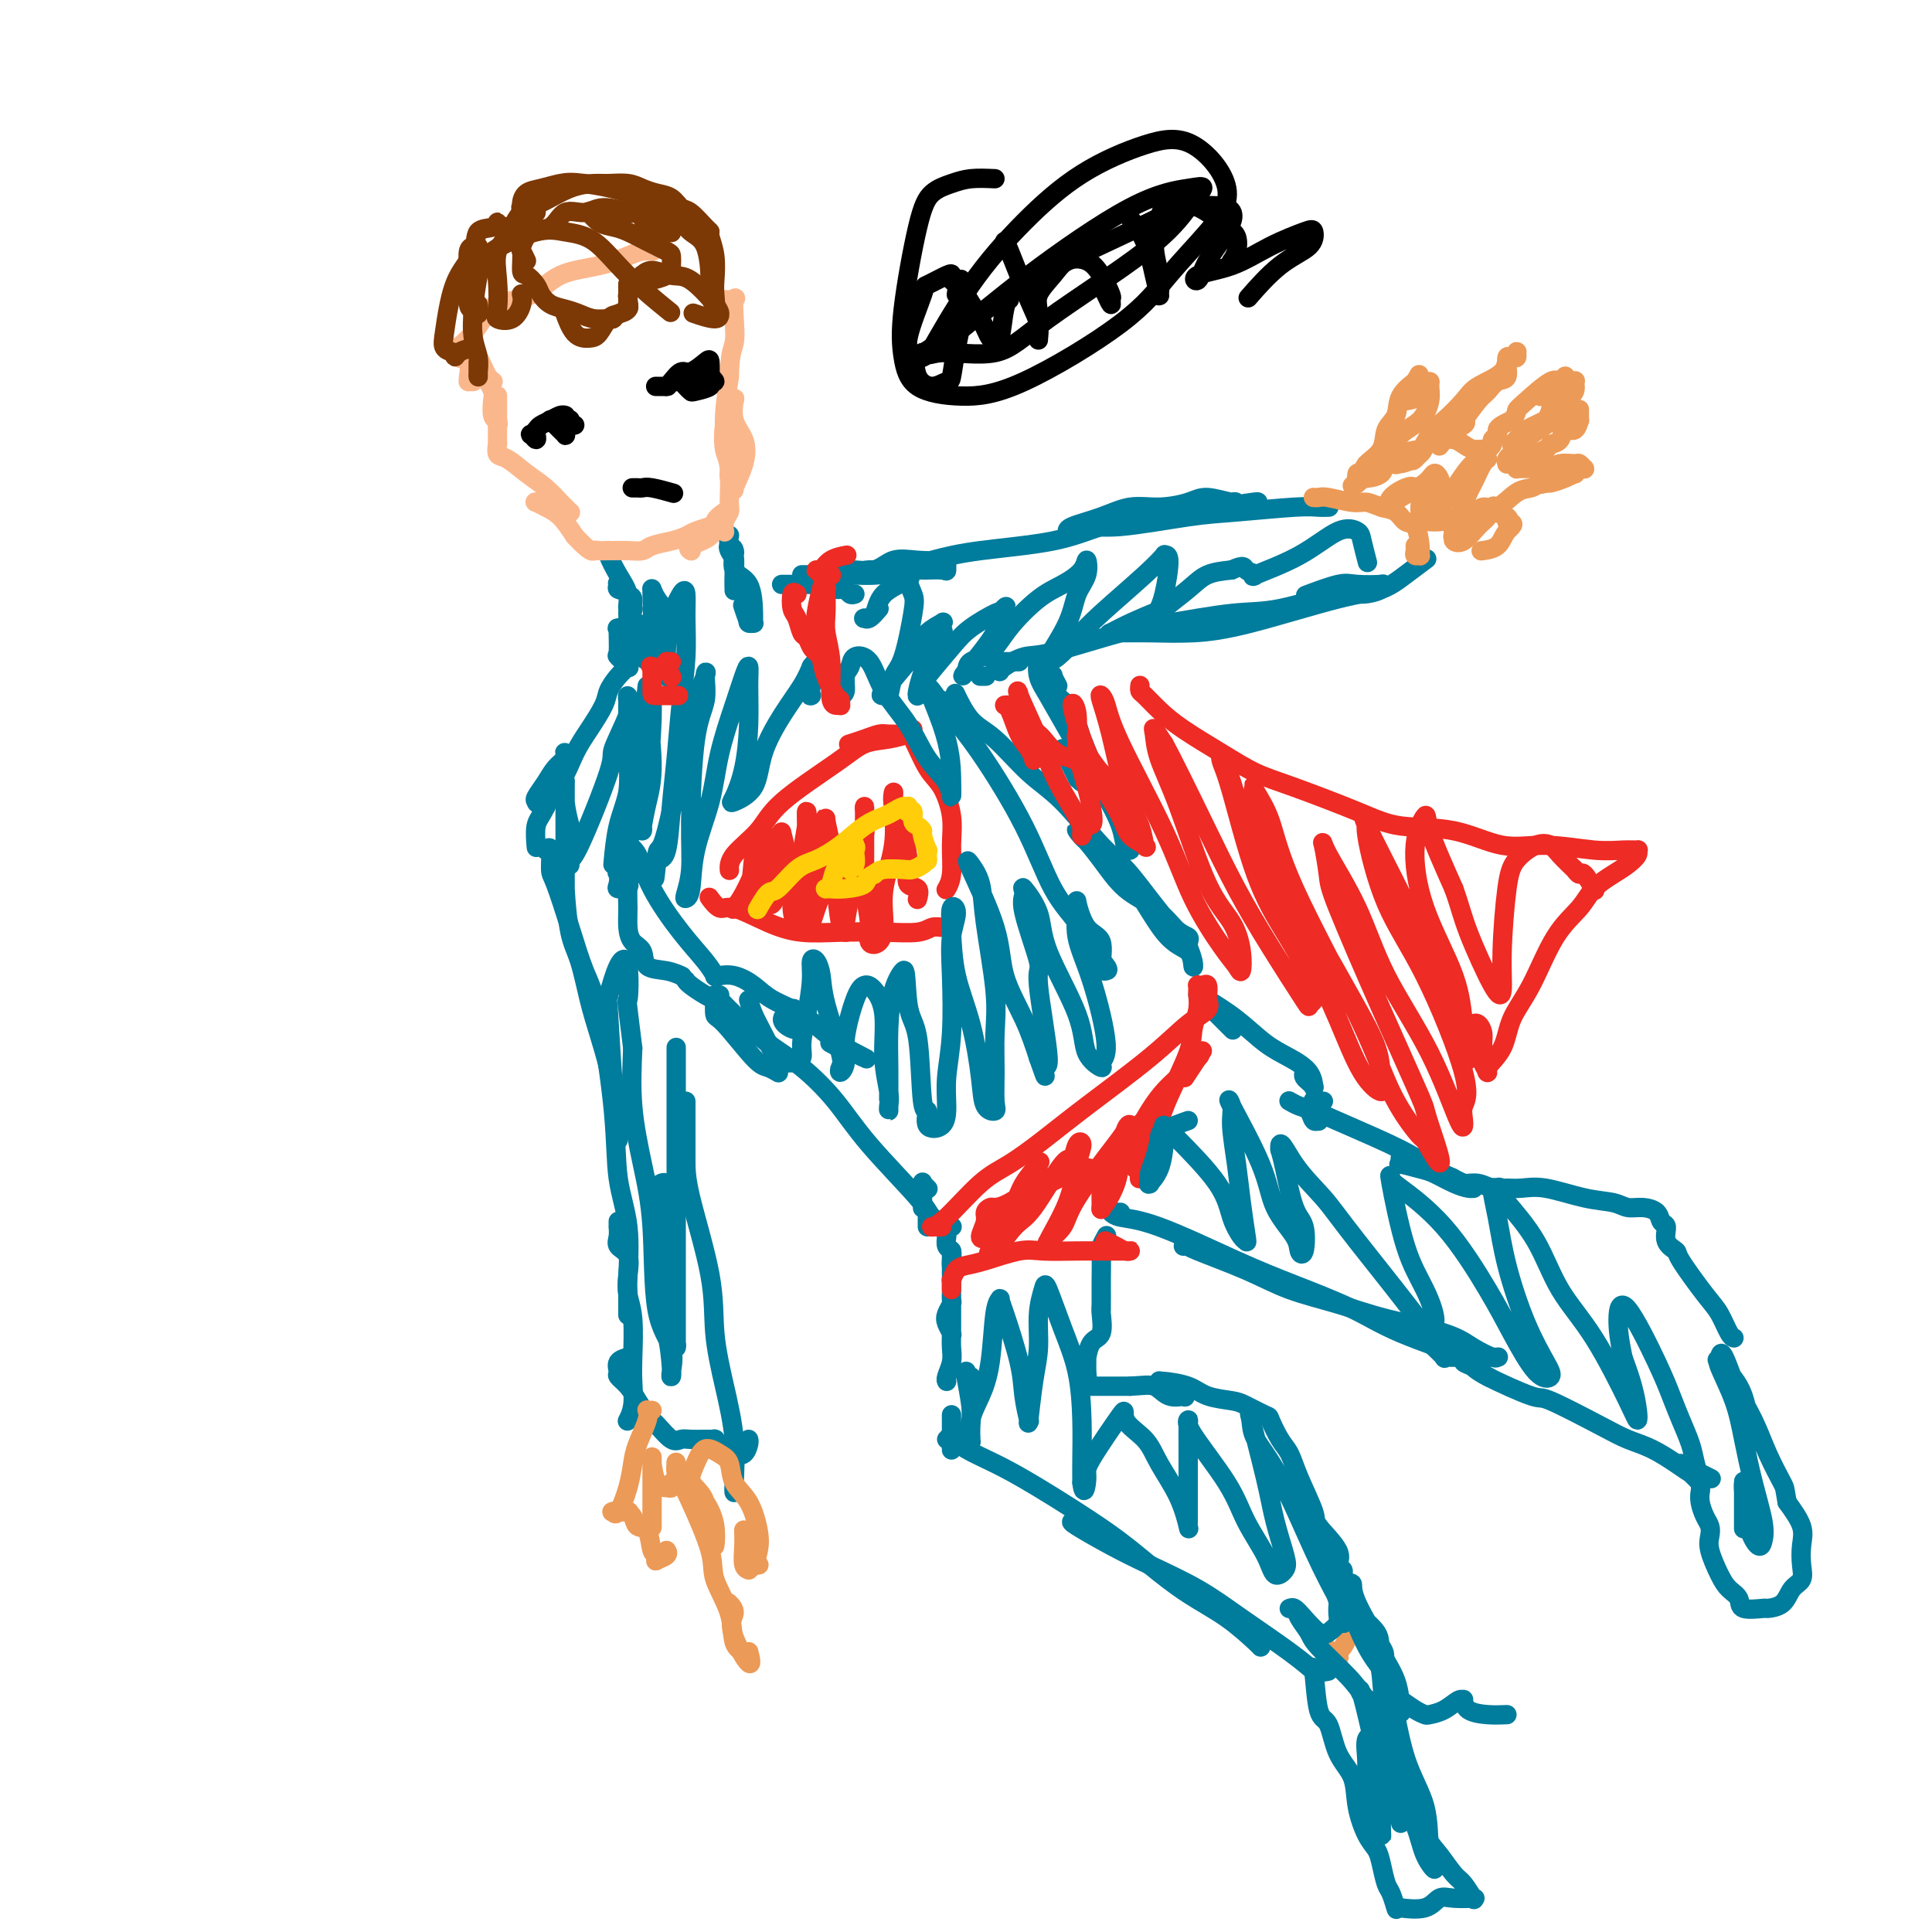 <svg viewBox='0 0 400 400' version='1.1' xmlns='http://www.w3.org/2000/svg' xmlns:xlink='http://www.w3.org/1999/xlink'><g fill='none' stroke='rgb(0,124,156)' stroke-width='4' stroke-linecap='round' stroke-linejoin='round'><path d='M131,166c0.000,-0.622 0.000,-1.243 0,-2c-0.000,-0.757 -0.000,-1.648 0,-2c0.000,-0.352 0.001,-0.163 0,0c-0.001,0.163 -0.004,0.301 0,0c0.004,-0.301 0.015,-1.043 0,0c-0.015,1.043 -0.054,3.869 0,5c0.054,1.131 0.203,0.566 0,2c-0.203,1.434 -0.758,4.866 -1,7c-0.242,2.134 -0.169,2.971 0,4c0.169,1.029 0.436,2.249 0,3c-0.436,0.751 -1.573,1.032 -2,1c-0.427,-0.032 -0.143,-0.376 0,-1c0.143,-0.624 0.143,-1.529 0,-2c-0.143,-0.471 -0.431,-0.510 0,0c0.431,0.510 1.581,1.569 2,2c0.419,0.431 0.105,0.236 0,1c-0.105,0.764 -0.003,2.488 0,4c0.003,1.512 -0.092,2.810 0,4c0.092,1.190 0.372,2.270 1,3c0.628,0.730 1.605,1.110 2,2c0.395,0.890 0.209,2.290 1,3c0.791,0.710 2.559,0.730 4,1c1.441,0.270 2.555,0.792 3,1c0.445,0.208 0.223,0.104 0,0'/><path d='M142,203c0.010,0.016 0.021,0.032 0,0c-0.021,-0.032 -0.072,-0.114 0,0c0.072,0.114 0.267,0.422 1,1c0.733,0.578 2.005,1.425 3,2c0.995,0.575 1.713,0.879 2,1c0.287,0.121 0.144,0.061 0,0'/><path d='M148,207c0.017,-0.332 0.035,-0.664 0,0c-0.035,0.664 -0.121,2.325 0,3c0.121,0.675 0.449,0.363 2,2c1.551,1.637 4.324,5.223 6,7c1.676,1.777 2.253,1.744 3,2c0.747,0.256 1.663,0.800 2,1c0.337,0.200 0.096,0.057 0,0c-0.096,-0.057 -0.048,-0.029 0,0'/><path d='M149,206c-0.490,-0.063 -0.980,-0.126 -1,0c-0.020,0.126 0.429,0.442 1,1c0.571,0.558 1.262,1.357 3,3c1.738,1.643 4.522,4.131 7,6c2.478,1.869 4.651,3.119 7,5c2.349,1.881 4.875,4.392 7,7c2.125,2.608 3.849,5.313 7,9c3.151,3.687 7.730,8.357 10,11c2.270,2.643 2.230,3.258 3,4c0.770,0.742 2.351,1.611 3,2c0.649,0.389 0.367,0.297 0,0c-0.367,-0.297 -0.819,-0.799 -1,-1c-0.181,-0.201 -0.090,-0.100 0,0'/><path d='M192,246c0.113,0.114 0.226,0.227 0,0c-0.226,-0.227 -0.793,-0.795 -1,-1c-0.207,-0.205 -0.056,-0.046 0,0c0.056,0.046 0.015,-0.023 0,0c-0.015,0.023 -0.004,0.136 0,0c0.004,-0.136 0.001,-0.520 0,0c-0.001,0.520 -0.000,1.943 0,3c0.000,1.057 0.000,1.746 0,2c-0.000,0.254 -0.000,0.073 0,0c0.000,-0.073 0.000,-0.036 0,0'/><path d='M192,252c0.000,0.311 0.000,0.622 0,1c0.000,0.378 0.000,0.822 0,1c-0.000,0.178 0.000,0.089 0,0'/><path d='M197,254c0.113,-0.016 0.226,-0.033 0,0c-0.226,0.033 -0.793,0.114 -1,0c-0.207,-0.114 -0.056,-0.423 0,0c0.056,0.423 0.015,1.577 0,2c-0.015,0.423 -0.004,0.113 0,0c0.004,-0.113 0.001,-0.030 0,0c-0.001,0.030 0.000,0.006 0,0c-0.000,-0.006 -0.001,0.005 0,0c0.001,-0.005 0.004,-0.028 0,0c-0.004,0.028 -0.015,0.105 0,0c0.015,-0.105 0.057,-0.392 0,0c-0.057,0.392 -0.211,1.464 0,2c0.211,0.536 0.789,0.535 1,1c0.211,0.465 0.057,1.394 0,2c-0.057,0.606 -0.016,0.887 0,1c0.016,0.113 0.008,0.056 0,0'/><path d='M197,260c-0.000,-0.429 -0.000,-0.859 0,-1c0.000,-0.141 0.000,0.006 0,0c-0.000,-0.006 -0.000,-0.167 0,0c0.000,0.167 0.000,0.660 0,1c-0.000,0.340 -0.000,0.525 0,1c0.000,0.475 0.000,1.239 0,2c-0.000,0.761 -0.000,1.517 0,2c0.000,0.483 0.001,0.691 0,2c-0.001,1.309 -0.004,3.718 0,5c0.004,1.282 0.014,1.438 0,2c-0.014,0.562 -0.053,1.531 0,2c0.053,0.469 0.196,0.439 0,0c-0.196,-0.439 -0.732,-1.286 -1,-2c-0.268,-0.714 -0.268,-1.297 0,-2c0.268,-0.703 0.804,-1.528 1,-2c0.196,-0.472 0.053,-0.591 0,-1c-0.053,-0.409 -0.014,-1.110 0,-1c0.014,0.110 0.005,1.029 0,2c-0.005,0.971 -0.005,1.994 0,3c0.005,1.006 0.015,1.997 0,3c-0.015,1.003 -0.057,2.020 0,3c0.057,0.980 0.211,1.922 0,3c-0.211,1.078 -0.788,2.290 -1,3c-0.212,0.710 -0.061,0.917 0,1c0.061,0.083 0.030,0.041 0,0'/><path d='M197,293c0.000,0.000 0.000,0.000 0,0c0.000,-0.000 0.000,-0.001 0,0c0.000,0.001 0.000,0.004 0,0c0.000,-0.004 0.000,-0.013 0,0c-0.000,0.013 0.000,0.049 0,0c-0.000,-0.049 0.000,-0.183 0,0c0.000,0.183 0.000,0.684 0,1c0.000,0.316 0.000,0.449 0,1c0.000,0.551 -0.000,1.521 0,2c0.000,0.479 0.000,0.469 0,1c0.000,0.531 0.000,1.605 0,2c0.000,0.395 0.000,0.113 0,0c0.000,-0.113 0.000,-0.056 0,0'/><path d='M197,297c0.129,-0.125 0.258,-0.249 0,0c-0.258,0.249 -0.902,0.873 -1,1c-0.098,0.127 0.351,-0.243 1,0c0.649,0.243 1.497,1.098 3,2c1.503,0.902 3.663,1.850 6,3c2.337,1.150 4.853,2.500 9,5c4.147,2.500 9.924,6.148 14,9c4.076,2.852 6.451,4.908 9,7c2.549,2.092 5.271,4.221 8,6c2.729,1.779 5.463,3.209 8,5c2.537,1.791 4.875,3.944 6,5c1.125,1.056 1.036,1.016 1,1c-0.036,-0.016 -0.018,-0.008 0,0'/><path d='M222,315c-0.194,0.060 -0.388,0.120 1,1c1.388,0.880 4.359,2.580 7,4c2.641,1.420 4.953,2.560 8,4c3.047,1.440 6.827,3.182 10,5c3.173,1.818 5.737,3.714 9,6c3.263,2.286 7.225,4.962 10,7c2.775,2.038 4.364,3.440 5,4c0.636,0.560 0.318,0.280 0,0'/><path d='M229,256c-0.030,0.054 -0.061,0.108 0,0c0.061,-0.108 0.212,-0.378 0,0c-0.212,0.378 -0.789,1.405 -1,2c-0.211,0.595 -0.057,0.758 0,2c0.057,1.242 0.015,3.564 0,5c-0.015,1.436 -0.004,1.987 0,3c0.004,1.013 0.001,2.488 0,3c-0.001,0.512 -0.000,0.061 0,0c0.000,-0.061 0.000,0.268 0,0c-0.000,-0.268 0.000,-1.133 0,-2c-0.000,-0.867 -0.000,-1.735 0,-2c0.000,-0.265 0.002,0.072 0,0c-0.002,-0.072 -0.007,-0.555 0,0c0.007,0.555 0.026,2.147 0,3c-0.026,0.853 -0.098,0.968 0,2c0.098,1.032 0.366,2.980 0,4c-0.366,1.020 -1.365,1.113 -2,2c-0.635,0.887 -0.906,2.567 -1,3c-0.094,0.433 -0.011,-0.381 0,0c0.011,0.381 -0.050,1.959 0,3c0.050,1.041 0.209,1.547 0,2c-0.209,0.453 -0.788,0.853 -1,1c-0.212,0.147 -0.057,0.039 0,0c0.057,-0.039 0.015,-0.011 0,0c-0.015,0.011 -0.005,0.003 0,0c0.005,-0.003 0.003,-0.001 0,0c-0.003,0.001 -0.006,0.000 0,0c0.006,-0.000 0.022,-0.000 0,0c-0.022,0.000 -0.083,0.000 1,0c1.083,-0.000 3.309,-0.000 5,0c1.691,0.000 2.845,0.000 4,0'/><path d='M234,287c2.547,-0.121 3.916,-0.423 5,0c1.084,0.423 1.884,1.570 3,2c1.116,0.430 2.548,0.145 3,0c0.452,-0.145 -0.075,-0.148 0,0c0.075,0.148 0.752,0.446 0,0c-0.752,-0.446 -2.934,-1.637 -4,-2c-1.066,-0.363 -1.016,0.101 -1,0c0.016,-0.101 -0.003,-0.766 0,-1c0.003,-0.234 0.028,-0.035 0,0c-0.028,0.035 -0.109,-0.094 1,0c1.109,0.094 3.408,0.411 5,1c1.592,0.589 2.478,1.451 4,2c1.522,0.549 3.682,0.787 5,1c1.318,0.213 1.796,0.401 3,1c1.204,0.599 3.136,1.609 4,2c0.864,0.391 0.660,0.164 1,1c0.340,0.836 1.226,2.735 2,4c0.774,1.265 1.438,1.896 2,3c0.562,1.104 1.021,2.681 2,5c0.979,2.319 2.476,5.381 3,7c0.524,1.619 0.073,1.797 1,3c0.927,1.203 3.230,3.433 4,5c0.770,1.567 0.006,2.473 0,3c-0.006,0.527 0.744,0.677 1,1c0.256,0.323 0.017,0.818 0,1c-0.017,0.182 0.188,0.049 0,0c-0.188,-0.049 -0.768,-0.014 -1,0c-0.232,0.014 -0.116,0.007 0,0'/><path d='M232,251c-0.310,-0.001 -0.620,-0.001 -1,0c-0.380,0.001 -0.831,0.004 -1,0c-0.169,-0.004 -0.057,-0.014 0,0c0.057,0.014 0.059,0.050 0,0c-0.059,-0.050 -0.178,-0.188 0,0c0.178,0.188 0.653,0.703 2,1c1.347,0.297 3.565,0.377 8,2c4.435,1.623 11.085,4.788 16,7c4.915,2.212 8.095,3.470 12,5c3.905,1.530 8.536,3.331 12,5c3.464,1.669 5.763,3.204 10,5c4.237,1.796 10.414,3.853 13,5c2.586,1.147 1.581,1.386 2,2c0.419,0.614 2.263,1.604 3,2c0.737,0.396 0.369,0.198 0,0'/><path d='M245,258c0.444,-0.019 0.888,-0.038 1,0c0.112,0.038 -0.108,0.135 2,1c2.108,0.865 6.545,2.500 10,4c3.455,1.500 5.928,2.866 9,4c3.072,1.134 6.743,2.034 10,3c3.257,0.966 6.102,1.996 10,3c3.898,1.004 8.850,1.982 12,3c3.150,1.018 4.497,2.077 6,3c1.503,0.923 3.162,1.712 4,2c0.838,0.288 0.853,0.077 1,0c0.147,-0.077 0.424,-0.021 0,0c-0.424,0.021 -1.550,0.006 -2,0c-0.450,-0.006 -0.225,-0.003 0,0'/><path d='M297,277c0.121,-0.000 0.242,-0.001 0,0c-0.242,0.001 -0.847,0.003 -1,0c-0.153,-0.003 0.145,-0.011 0,0c-0.145,0.011 -0.735,0.039 -1,0c-0.265,-0.039 -0.207,-0.147 0,0c0.207,0.147 0.562,0.547 1,1c0.438,0.453 0.960,0.959 1,1c0.040,0.041 -0.402,-0.382 0,0c0.402,0.382 1.647,1.569 2,2c0.353,0.431 -0.186,0.104 0,0c0.186,-0.104 1.096,0.014 2,0c0.904,-0.014 1.801,-0.160 2,0c0.199,0.160 -0.302,0.627 0,1c0.302,0.373 1.406,0.652 2,1c0.594,0.348 0.678,0.765 3,2c2.322,1.235 6.882,3.289 9,4c2.118,0.711 1.796,0.081 4,1c2.204,0.919 6.936,3.387 10,5c3.064,1.613 4.461,2.369 6,3c1.539,0.631 3.222,1.135 5,2c1.778,0.865 3.653,2.091 5,3c1.347,0.909 2.167,1.499 3,2c0.833,0.501 1.680,0.911 2,1c0.320,0.089 0.113,-0.145 0,0c-0.113,0.145 -0.133,0.668 0,1c0.133,0.332 0.421,0.474 0,0c-0.421,-0.474 -1.549,-1.564 -2,-2c-0.451,-0.436 -0.226,-0.218 0,0'/><path d='M348,303c1.750,0.875 3.500,1.750 4,2c0.500,0.250 -0.250,-0.125 0,0c0.250,0.125 1.500,0.750 2,1c0.500,0.250 0.250,0.125 0,0'/><path d='M274,228c-0.310,-0.001 -0.620,-0.002 -1,0c-0.380,0.002 -0.830,0.006 -1,0c-0.170,-0.006 -0.060,-0.022 0,0c0.060,0.022 0.069,0.082 0,0c-0.069,-0.082 -0.218,-0.307 0,0c0.218,0.307 0.802,1.147 1,2c0.198,0.853 0.009,1.718 0,2c-0.009,0.282 0.162,-0.019 0,0c-0.162,0.019 -0.656,0.359 -1,0c-0.344,-0.359 -0.539,-1.418 -1,-2c-0.461,-0.582 -1.190,-0.689 -2,-1c-0.810,-0.311 -1.703,-0.828 -2,-1c-0.297,-0.172 -0.000,-0.001 0,0c0.000,0.001 -0.297,-0.170 0,0c0.297,0.170 1.189,0.681 2,1c0.811,0.319 1.541,0.446 3,1c1.459,0.554 3.649,1.536 7,3c3.351,1.464 7.865,3.411 11,5c3.135,1.589 4.891,2.818 7,4c2.109,1.182 4.571,2.315 6,3c1.429,0.685 1.823,0.923 2,1c0.177,0.077 0.135,-0.006 0,0c-0.135,0.006 -0.363,0.103 -1,0c-0.637,-0.103 -1.684,-0.405 -3,-1c-1.316,-0.595 -2.902,-1.484 -4,-2c-1.098,-0.516 -1.706,-0.661 -3,-1c-1.294,-0.339 -3.272,-0.873 -4,-1c-0.728,-0.127 -0.205,0.151 0,0c0.205,-0.151 0.094,-0.733 0,-1c-0.094,-0.267 -0.170,-0.219 0,0c0.170,0.219 0.585,0.610 1,1'/><path d='M291,241c-0.430,-0.209 4.494,1.269 7,2c2.506,0.731 2.595,0.716 3,1c0.405,0.284 1.128,0.868 2,1c0.872,0.132 1.894,-0.187 3,0c1.106,0.187 2.295,0.880 3,1c0.705,0.120 0.924,-0.332 1,0c0.076,0.332 0.008,1.448 0,2c-0.008,0.552 0.044,0.541 0,0c-0.044,-0.541 -0.186,-1.611 0,-2c0.186,-0.389 0.698,-0.097 1,0c0.302,0.097 0.395,0.001 1,0c0.605,-0.001 1.723,0.095 3,0c1.277,-0.095 2.715,-0.380 5,0c2.285,0.380 5.418,1.424 8,2c2.582,0.576 4.614,0.683 6,1c1.386,0.317 2.127,0.843 3,1c0.873,0.157 1.878,-0.054 3,0c1.122,0.054 2.361,0.372 3,1c0.639,0.628 0.678,1.567 1,2c0.322,0.433 0.926,0.360 1,1c0.074,0.640 -0.381,1.993 0,3c0.381,1.007 1.597,1.667 2,2c0.403,0.333 -0.007,0.338 1,2c1.007,1.662 3.433,4.981 5,7c1.567,2.019 2.276,2.737 3,4c0.724,1.263 1.464,3.071 2,4c0.536,0.929 0.867,0.980 1,1c0.133,0.020 0.066,0.010 0,0'/><path d='M270,222c-0.083,0.339 -0.166,0.679 0,1c0.166,0.321 0.581,0.624 1,1c0.419,0.376 0.844,0.824 1,1c0.156,0.176 0.045,0.080 0,0c-0.045,-0.080 -0.022,-0.144 0,0c0.022,0.144 0.045,0.497 0,0c-0.045,-0.497 -0.159,-1.842 -1,-3c-0.841,-1.158 -2.411,-2.128 -4,-3c-1.589,-0.872 -3.197,-1.646 -5,-3c-1.803,-1.354 -3.802,-3.290 -6,-5c-2.198,-1.710 -4.595,-3.196 -6,-4c-1.405,-0.804 -1.819,-0.926 -2,-1c-0.181,-0.074 -0.129,-0.101 0,0c0.129,0.101 0.336,0.328 1,1c0.664,0.672 1.786,1.788 3,3c1.214,1.212 2.519,2.519 3,3c0.481,0.481 0.137,0.138 0,0c-0.137,-0.138 -0.069,-0.069 0,0'/><path d='M133,181c0.091,-0.354 0.183,-0.707 0,-1c-0.183,-0.293 -0.639,-0.524 -1,-1c-0.361,-0.476 -0.627,-1.197 -1,-2c-0.373,-0.803 -0.854,-1.689 -1,-2c-0.146,-0.311 0.042,-0.048 0,0c-0.042,0.048 -0.314,-0.119 0,0c0.314,0.119 1.212,0.523 2,2c0.788,1.477 1.464,4.028 3,7c1.536,2.972 3.932,6.366 6,9c2.068,2.634 3.808,4.510 5,6c1.192,1.490 1.837,2.595 2,3c0.163,0.405 -0.155,0.109 0,0c0.155,-0.109 0.781,-0.031 1,0c0.219,0.031 0.029,0.013 0,0c-0.029,-0.013 0.104,-0.023 0,0c-0.104,0.023 -0.443,0.077 0,0c0.443,-0.077 1.669,-0.286 3,0c1.331,0.286 2.766,1.068 4,2c1.234,0.932 2.268,2.015 4,3c1.732,0.985 4.162,1.871 6,3c1.838,1.129 3.085,2.501 5,4c1.915,1.499 4.499,3.126 6,4c1.501,0.874 1.921,0.995 2,1c0.079,0.005 -0.183,-0.108 0,0c0.183,0.108 0.810,0.435 0,0c-0.810,-0.435 -3.056,-1.634 -4,-2c-0.944,-0.366 -0.587,0.101 -1,0c-0.413,-0.101 -1.595,-0.769 -2,-1c-0.405,-0.231 -0.032,-0.024 0,0c0.032,0.024 -0.277,-0.136 0,0c0.277,0.136 1.138,0.568 2,1'/><path d='M174,217c-0.467,-0.156 -0.133,-0.044 0,0c0.133,0.044 0.067,0.022 0,0'/><path d='M166,213c-0.560,0.167 -1.119,0.333 -2,0c-0.881,-0.333 -2.083,-1.167 -2,-2c0.083,-0.833 1.452,-1.667 2,-2c0.548,-0.333 0.274,-0.167 0,0'/><path d='M215,136c-0.154,1.368 -0.307,2.735 0,4c0.307,1.265 1.076,2.426 2,4c0.924,1.574 2.003,3.561 4,7c1.997,3.439 4.913,8.329 7,12c2.087,3.671 3.344,6.122 4,8c0.656,1.878 0.712,3.184 1,4c0.288,0.816 0.808,1.143 1,1c0.192,-0.143 0.055,-0.755 0,-1c-0.055,-0.245 -0.027,-0.122 0,0'/><path d='M219,142c-0.450,-0.837 -0.899,-1.674 -1,-2c-0.101,-0.326 0.147,-0.140 0,0c-0.147,0.140 -0.687,0.232 -1,0c-0.313,-0.232 -0.397,-0.790 0,0c0.397,0.790 1.275,2.929 2,4c0.725,1.071 1.298,1.075 2,2c0.702,0.925 1.533,2.770 2,4c0.467,1.230 0.569,1.846 1,3c0.431,1.154 1.189,2.847 2,5c0.811,2.153 1.675,4.767 2,6c0.325,1.233 0.112,1.087 0,1c-0.112,-0.087 -0.124,-0.113 0,0c0.124,0.113 0.383,0.365 0,0c-0.383,-0.365 -1.407,-1.348 -2,-2c-0.593,-0.652 -0.754,-0.972 -1,-1c-0.246,-0.028 -0.577,0.238 -1,0c-0.423,-0.238 -0.936,-0.978 -1,-1c-0.064,-0.022 0.323,0.675 0,0c-0.323,-0.675 -1.356,-2.720 -2,-4c-0.644,-1.280 -0.898,-1.794 -1,-2c-0.102,-0.206 -0.051,-0.103 0,0'/><path d='M211,137c-0.256,0.000 -0.512,0.000 -1,0c-0.488,0.000 -1.208,0.000 -2,0c-0.792,0.000 -1.655,0.000 -2,0c-0.345,0.000 -0.173,0.000 0,0'/><path d='M204,140c0.113,0.000 0.226,0.000 0,0c-0.226,0.000 -0.792,0.000 -1,0c-0.208,0.000 -0.060,0.000 0,0c0.060,0.000 0.030,0.000 0,0'/><path d='M198,144c-0.017,-0.035 -0.034,-0.071 0,0c0.034,0.071 0.117,0.248 0,0c-0.117,-0.248 -0.436,-0.921 0,0c0.436,0.921 1.628,3.436 3,5c1.372,1.564 2.926,2.176 5,4c2.074,1.824 4.669,4.860 7,7c2.331,2.140 4.398,3.385 7,6c2.602,2.615 5.741,6.599 8,9c2.259,2.401 3.640,3.219 6,6c2.360,2.781 5.700,7.527 8,10c2.300,2.473 3.559,2.675 4,3c0.441,0.325 0.065,0.774 0,1c-0.065,0.226 0.181,0.228 0,0c-0.181,-0.228 -0.791,-0.688 -2,-2c-1.209,-1.312 -3.019,-3.478 -5,-5c-1.981,-1.522 -4.132,-2.399 -6,-4c-1.868,-1.601 -3.451,-3.924 -5,-6c-1.549,-2.076 -3.063,-3.905 -4,-5c-0.937,-1.095 -1.299,-1.456 -1,-1c0.299,0.456 1.257,1.727 3,3c1.743,1.273 4.272,2.547 7,6c2.728,3.453 5.655,9.086 8,12c2.345,2.914 4.106,3.110 5,4c0.894,0.890 0.920,2.476 1,3c0.080,0.524 0.214,-0.013 0,-1c-0.214,-0.987 -0.775,-2.425 -1,-3c-0.225,-0.575 -0.112,-0.288 0,0'/><path d='M133,162c-0.002,0.111 -0.004,0.222 0,0c0.004,-0.222 0.015,-0.778 0,-1c-0.015,-0.222 -0.057,-0.112 0,0c0.057,0.112 0.211,0.226 0,0c-0.211,-0.226 -0.788,-0.792 -1,-1c-0.212,-0.208 -0.061,-0.060 0,0c0.061,0.060 0.030,0.030 0,0'/><path d='M132,129c-0.417,0.417 -0.833,0.833 -1,1c-0.167,0.167 -0.083,0.083 0,0'/><path d='M128,135c0.862,-0.257 1.723,-0.514 2,-1c0.277,-0.486 -0.031,-1.202 0,-2c0.031,-0.798 0.401,-1.677 0,-2c-0.401,-0.323 -1.574,-0.088 -2,0c-0.426,0.088 -0.107,0.031 0,0c0.107,-0.031 0.000,-0.037 0,1c-0.000,1.037 0.105,3.115 0,4c-0.105,0.885 -0.420,0.577 0,1c0.420,0.423 1.576,1.578 2,2c0.424,0.422 0.115,0.112 0,0c-0.115,-0.112 -0.036,-0.025 0,0c0.036,0.025 0.031,-0.012 0,0c-0.031,0.012 -0.087,0.073 0,0c0.087,-0.073 0.316,-0.281 0,0c-0.316,0.281 -1.176,1.052 -2,2c-0.824,0.948 -1.612,2.073 -2,3c-0.388,0.927 -0.377,1.657 -1,3c-0.623,1.343 -1.879,3.299 -3,5c-1.121,1.701 -2.106,3.148 -3,5c-0.894,1.852 -1.698,4.109 -3,6c-1.302,1.891 -3.104,3.415 -4,4c-0.896,0.585 -0.888,0.231 -1,0c-0.112,-0.231 -0.345,-0.338 0,-1c0.345,-0.662 1.269,-1.877 2,-3c0.731,-1.123 1.269,-2.153 2,-3c0.731,-0.847 1.654,-1.512 2,-2c0.346,-0.488 0.115,-0.799 0,-1c-0.115,-0.201 -0.113,-0.291 0,0c0.113,0.291 0.338,0.963 0,2c-0.338,1.037 -1.239,2.439 -2,4c-0.761,1.561 -1.380,3.280 -2,5'/><path d='M113,167c-1.071,2.214 -1.750,2.750 -2,4c-0.250,1.250 -0.071,3.214 0,4c0.071,0.786 0.036,0.393 0,0'/><path d='M113,176c0.434,-0.418 0.868,-0.836 1,0c0.132,0.836 -0.037,2.927 0,4c0.037,1.073 0.280,1.128 1,3c0.720,1.872 1.918,5.561 3,9c1.082,3.439 2.049,6.627 3,9c0.951,2.373 1.887,3.931 3,9c1.113,5.069 2.403,13.649 3,20c0.597,6.351 0.500,10.474 1,14c0.500,3.526 1.598,6.457 2,10c0.402,3.543 0.108,7.698 0,10c-0.108,2.302 -0.029,2.749 0,4c0.029,1.251 0.008,3.304 0,4c-0.008,0.696 -0.002,0.033 0,-1c0.002,-1.033 0.001,-2.438 0,-3c-0.001,-0.562 -0.000,-0.281 0,0'/><path d='M128,253c-0.001,-0.126 -0.002,-0.252 0,0c0.002,0.252 0.008,0.881 0,1c-0.008,0.119 -0.030,-0.272 0,0c0.030,0.272 0.112,1.205 0,2c-0.112,0.795 -0.419,1.450 0,2c0.419,0.550 1.562,0.993 2,2c0.438,1.007 0.170,2.578 0,4c-0.170,1.422 -0.241,2.694 0,4c0.241,1.306 0.793,2.645 1,5c0.207,2.355 0.070,5.727 0,8c-0.070,2.273 -0.071,3.446 0,5c0.071,1.554 0.215,3.489 0,5c-0.215,1.511 -0.789,2.599 -1,3c-0.211,0.401 -0.060,0.115 0,0c0.060,-0.115 0.030,-0.057 0,0'/><path d='M130,281c0.230,-0.058 0.460,-0.115 0,0c-0.460,0.115 -1.610,0.404 -2,1c-0.390,0.596 -0.021,1.501 0,2c0.021,0.499 -0.305,0.593 0,1c0.305,0.407 1.240,1.125 2,2c0.760,0.875 1.344,1.905 2,3c0.656,1.095 1.382,2.255 2,3c0.618,0.745 1.127,1.075 2,2c0.873,0.925 2.108,2.444 3,3c0.892,0.556 1.440,0.149 2,0c0.560,-0.149 1.131,-0.040 2,0c0.869,0.040 2.036,0.010 3,0c0.964,-0.010 1.726,0.000 2,0c0.274,-0.000 0.062,-0.011 0,0c-0.062,0.011 0.028,0.045 0,0c-0.028,-0.045 -0.173,-0.168 0,0c0.173,0.168 0.663,0.627 1,1c0.337,0.373 0.521,0.660 1,1c0.479,0.340 1.253,0.732 2,1c0.747,0.268 1.468,0.412 2,0c0.532,-0.412 0.874,-1.380 1,-2c0.126,-0.620 0.036,-0.891 0,-1c-0.036,-0.109 -0.018,-0.054 0,0'/><path d='M142,228c0.000,0.003 0.000,0.005 0,1c-0.000,0.995 -0.002,2.982 0,5c0.002,2.018 0.006,4.069 0,6c-0.006,1.931 -0.022,3.744 1,8c1.022,4.256 3.083,10.954 4,16c0.917,5.046 0.691,8.438 1,12c0.309,3.562 1.155,7.294 2,11c0.845,3.706 1.690,7.385 2,11c0.310,3.615 0.083,7.166 0,9c-0.083,1.834 -0.024,1.953 0,2c0.024,0.047 0.012,0.024 0,0'/><path d='M207,139c-0.001,0.004 -0.002,0.008 0,0c0.002,-0.008 0.007,-0.027 0,0c-0.007,0.027 -0.027,0.099 0,0c0.027,-0.099 0.099,-0.368 1,-1c0.901,-0.632 2.630,-1.627 4,-2c1.370,-0.373 2.383,-0.125 6,-1c3.617,-0.875 9.840,-2.873 14,-4c4.160,-1.127 6.256,-1.383 10,-2c3.744,-0.617 9.134,-1.594 13,-2c3.866,-0.406 6.208,-0.242 10,-1c3.792,-0.758 9.035,-2.438 12,-3c2.965,-0.562 3.654,-0.007 5,0c1.346,0.007 3.350,-0.536 4,-1c0.650,-0.464 -0.055,-0.849 0,-1c0.055,-0.151 0.868,-0.068 0,0c-0.868,0.068 -3.418,0.121 -5,0c-1.582,-0.121 -2.195,-0.417 -4,0c-1.805,0.417 -4.801,1.548 -6,2c-1.199,0.452 -0.599,0.226 0,0'/><path d='M241,126c-2.513,1.041 -5.026,2.083 -7,3c-1.974,0.917 -3.411,1.711 -4,2c-0.589,0.289 -0.332,0.075 0,0c0.332,-0.075 0.740,-0.009 2,0c1.260,0.009 3.372,-0.038 6,0c2.628,0.038 5.773,0.159 9,0c3.227,-0.159 6.536,-0.600 12,-2c5.464,-1.400 13.083,-3.759 18,-5c4.917,-1.241 7.132,-1.364 9,-2c1.868,-0.636 3.387,-1.787 5,-3c1.613,-1.213 3.318,-2.490 4,-3c0.682,-0.510 0.341,-0.255 0,0'/><path d='M177,123c-0.332,0.113 -0.663,0.226 -1,0c-0.337,-0.226 -0.678,-0.793 -1,-1c-0.322,-0.207 -0.625,-0.056 -1,0c-0.375,0.056 -0.821,0.016 -1,0c-0.179,-0.016 -0.089,-0.008 0,0'/><path d='M170,121c-0.663,0.000 -1.327,0.000 -2,0c-0.673,0.000 -1.356,0.000 -2,0c-0.644,0.000 -1.250,0.000 -2,0c-0.750,0.000 -1.643,0.000 -2,0c-0.357,0.000 -0.179,0.000 0,0'/><path d='M152,116c0.000,0.793 0.000,1.586 0,2c-0.000,0.414 -0.000,0.448 0,1c0.000,0.552 0.000,1.621 0,2c-0.000,0.379 -0.000,0.066 0,0c0.000,-0.066 0.001,0.113 0,0c-0.001,-0.113 -0.004,-0.518 0,-1c0.004,-0.482 0.014,-1.041 0,-2c-0.014,-0.959 -0.053,-2.318 0,-3c0.053,-0.682 0.196,-0.686 0,-1c-0.196,-0.314 -0.732,-0.938 -1,-1c-0.268,-0.062 -0.268,0.440 0,1c0.268,0.560 0.804,1.179 1,2c0.196,0.821 0.052,1.843 0,3c-0.052,1.157 -0.013,2.450 0,3c0.013,0.550 -0.000,0.356 0,0c0.000,-0.356 0.014,-0.874 0,-1c-0.014,-0.126 -0.056,0.138 0,-1c0.056,-1.138 0.212,-3.680 0,-5c-0.212,-1.320 -0.790,-1.418 -1,-2c-0.210,-0.582 -0.052,-1.648 0,-2c0.052,-0.352 -0.003,0.010 0,0c0.003,-0.010 0.064,-0.393 0,0c-0.064,0.393 -0.252,1.562 0,2c0.252,0.438 0.943,0.146 1,1c0.057,0.854 -0.520,2.856 0,4c0.520,1.144 2.136,1.432 3,3c0.864,1.568 0.977,4.417 1,6c0.023,1.583 -0.046,1.898 0,2c0.046,0.102 0.205,-0.011 0,0c-0.205,0.011 -0.773,0.146 -1,0c-0.227,-0.146 -0.114,-0.573 0,-1'/><path d='M155,128c0.400,2.200 -0.600,-0.800 -1,-2c-0.400,-1.200 -0.200,-0.600 0,0'/><path d='M126,114c-0.012,0.005 -0.023,0.010 0,0c0.023,-0.010 0.082,-0.033 0,0c-0.082,0.033 -0.305,0.124 0,1c0.305,0.876 1.139,2.538 2,4c0.861,1.462 1.748,2.724 2,4c0.252,1.276 -0.130,2.564 0,3c0.130,0.436 0.773,0.018 1,0c0.227,-0.018 0.037,0.362 0,0c-0.037,-0.362 0.079,-1.467 0,-2c-0.079,-0.533 -0.353,-0.496 -1,-1c-0.647,-0.504 -1.666,-1.550 -2,-2c-0.334,-0.450 0.018,-0.305 0,0c-0.018,0.305 -0.405,0.771 0,1c0.405,0.229 1.604,0.220 2,1c0.396,0.780 -0.009,2.349 0,4c0.009,1.651 0.433,3.384 1,5c0.567,1.616 1.276,3.113 2,4c0.724,0.887 1.464,1.162 2,1c0.536,-0.162 0.867,-0.761 1,-1c0.133,-0.239 0.066,-0.120 0,0'/><path d='M166,119c0.016,0.001 0.032,0.001 0,0c-0.032,-0.001 -0.111,-0.004 1,0c1.111,0.004 3.412,0.015 5,0c1.588,-0.015 2.464,-0.057 4,0c1.536,0.057 3.732,0.213 6,0c2.268,-0.213 4.608,-0.797 6,-1c1.392,-0.203 1.837,-0.026 3,0c1.163,0.026 3.043,-0.097 4,0c0.957,0.097 0.990,0.416 1,0c0.010,-0.416 -0.004,-1.568 0,-2c0.004,-0.432 0.027,-0.145 -1,0c-1.027,0.145 -3.104,0.147 -5,0c-1.896,-0.147 -3.610,-0.442 -5,0c-1.390,0.442 -2.457,1.621 -4,2c-1.543,0.379 -3.562,-0.042 -5,0c-1.438,0.042 -2.294,0.547 -3,1c-0.706,0.453 -1.261,0.854 -2,1c-0.739,0.146 -1.661,0.036 -2,0c-0.339,-0.036 -0.093,0.000 0,0c0.093,-0.000 0.034,-0.037 0,0c-0.034,0.037 -0.042,0.148 1,0c1.042,-0.148 3.134,-0.554 5,-1c1.866,-0.446 3.508,-0.934 5,-1c1.492,-0.066 2.836,0.288 5,0c2.164,-0.288 5.147,-1.217 8,-2c2.853,-0.783 5.574,-1.418 10,-2c4.426,-0.582 10.556,-1.109 15,-2c4.444,-0.891 7.201,-2.146 10,-3c2.799,-0.854 5.638,-1.307 9,-2c3.362,-0.693 7.246,-1.627 10,-2c2.754,-0.373 4.377,-0.187 6,0'/><path d='M253,105c13.466,-2.255 5.133,-0.391 2,0c-3.133,0.391 -1.064,-0.690 0,-1c1.064,-0.310 1.122,0.150 0,0c-1.122,-0.150 -3.424,-0.910 -5,-1c-1.576,-0.090 -2.426,0.490 -4,1c-1.574,0.510 -3.872,0.949 -6,1c-2.128,0.051 -4.087,-0.288 -6,0c-1.913,0.288 -3.779,1.203 -6,2c-2.221,0.797 -4.798,1.477 -6,2c-1.202,0.523 -1.030,0.888 -1,1c0.030,0.112 -0.083,-0.029 0,0c0.083,0.029 0.364,0.229 1,0c0.636,-0.229 1.629,-0.888 3,-1c1.371,-0.112 3.119,0.324 7,0c3.881,-0.324 9.895,-1.407 14,-2c4.105,-0.593 6.302,-0.695 10,-1c3.698,-0.305 8.899,-0.814 12,-1c3.101,-0.186 4.104,-0.050 5,0c0.896,0.050 1.685,0.014 2,0c0.315,-0.014 0.158,-0.007 0,0'/></g>
<g fill='none' stroke='rgb(251,183,140)' stroke-width='4' stroke-linecap='round' stroke-linejoin='round'><path d='M93,72c0.009,-0.008 0.019,-0.016 0,0c-0.019,0.016 -0.065,0.057 0,0c0.065,-0.057 0.242,-0.211 1,0c0.758,0.211 2.098,0.789 3,1c0.902,0.211 1.366,0.057 2,1c0.634,0.943 1.438,2.985 2,4c0.562,1.015 0.883,1.005 1,1c0.117,-0.005 0.028,-0.004 0,0c-0.028,0.004 0.003,0.011 0,0c-0.003,-0.011 -0.039,-0.041 0,0c0.039,0.041 0.154,0.154 0,0c-0.154,-0.154 -0.578,-0.574 -1,-1c-0.422,-0.426 -0.842,-0.856 -1,-1c-0.158,-0.144 -0.053,-0.000 0,0c0.053,0.000 0.053,-0.144 0,0c-0.053,0.144 -0.158,0.574 0,1c0.158,0.426 0.578,0.846 1,1c0.422,0.154 0.845,0.041 1,0c0.155,-0.041 0.043,-0.011 0,0c-0.043,0.011 -0.015,0.003 0,0c0.015,-0.003 0.018,-0.001 0,0c-0.018,0.001 -0.057,0.001 0,0c0.057,-0.001 0.210,-0.002 0,0c-0.210,0.002 -0.785,0.007 -1,0c-0.215,-0.007 -0.072,-0.025 0,0c0.072,0.025 0.071,0.094 0,0c-0.071,-0.094 -0.212,-0.351 0,0c0.212,0.351 0.779,1.311 1,2c0.221,0.689 0.098,1.109 0,2c-0.098,0.891 -0.171,2.255 0,3c0.171,0.745 0.585,0.873 1,1'/><path d='M103,87c0.309,1.409 0.083,0.430 0,0c-0.083,-0.430 -0.022,-0.312 0,-1c0.022,-0.688 0.006,-2.182 0,-3c-0.006,-0.818 -0.002,-0.961 0,-1c0.002,-0.039 0.000,0.027 0,0c-0.000,-0.027 -0.000,-0.148 0,0c0.000,0.148 0.000,0.565 0,1c-0.000,0.435 -0.000,0.887 0,2c0.000,1.113 0.000,2.887 0,4c-0.000,1.113 -0.000,1.567 0,2c0.000,0.433 0.000,0.846 0,1c-0.000,0.154 -0.001,0.048 0,0c0.001,-0.048 0.005,-0.040 0,0c-0.005,0.040 -0.018,0.111 0,0c0.018,-0.111 0.066,-0.403 0,0c-0.066,0.403 -0.245,1.502 0,2c0.245,0.498 0.916,0.395 2,1c1.084,0.605 2.581,1.917 4,3c1.419,1.083 2.759,1.936 4,3c1.241,1.064 2.384,2.338 3,3c0.616,0.662 0.706,0.710 1,1c0.294,0.290 0.794,0.820 1,1c0.206,0.180 0.118,0.010 0,0c-0.118,-0.010 -0.268,0.140 -1,0c-0.732,-0.140 -2.047,-0.571 -3,-1c-0.953,-0.429 -1.542,-0.857 -2,-1c-0.458,-0.143 -0.783,-0.002 -1,0c-0.217,0.002 -0.326,-0.133 0,0c0.326,0.133 1.088,0.536 2,1c0.912,0.464 1.975,0.990 3,2c1.025,1.010 2.013,2.505 3,4'/><path d='M119,111c3.353,3.619 3.736,3.166 4,3c0.264,-0.166 0.410,-0.044 1,0c0.590,0.044 1.624,0.012 2,0c0.376,-0.012 0.095,-0.003 0,0c-0.095,0.003 -0.005,0.002 0,0c0.005,-0.002 -0.075,-0.003 0,0c0.075,0.003 0.306,0.012 1,0c0.694,-0.012 1.853,-0.045 3,0c1.147,0.045 2.284,0.167 3,0c0.716,-0.167 1.012,-0.623 2,-1c0.988,-0.377 2.668,-0.676 4,-1c1.332,-0.324 2.316,-0.675 3,-1c0.684,-0.325 1.069,-0.626 2,-1c0.931,-0.374 2.409,-0.821 3,-1c0.591,-0.179 0.296,-0.089 0,0'/><path d='M143,114c-0.031,-0.020 -0.063,-0.039 0,0c0.063,0.039 0.219,0.137 0,0c-0.219,-0.137 -0.815,-0.510 0,-1c0.815,-0.490 3.041,-1.099 4,-2c0.959,-0.901 0.650,-2.096 1,-3c0.350,-0.904 1.358,-1.519 2,-2c0.642,-0.481 0.918,-0.829 1,-1c0.082,-0.171 -0.031,-0.165 0,0c0.031,0.165 0.205,0.491 0,1c-0.205,0.509 -0.788,1.203 -1,2c-0.212,0.797 -0.053,1.699 0,2c0.053,0.301 -0.000,0.003 0,0c0.000,-0.003 0.054,0.291 0,0c-0.054,-0.291 -0.214,-1.167 0,-2c0.214,-0.833 0.803,-1.623 1,-2c0.197,-0.377 0.003,-0.341 0,-2c-0.003,-1.659 0.185,-5.011 0,-7c-0.185,-1.989 -0.743,-2.613 -1,-4c-0.257,-1.387 -0.214,-3.537 0,-5c0.214,-1.463 0.600,-2.241 1,-3c0.400,-0.759 0.813,-1.500 1,-2c0.187,-0.500 0.147,-0.760 0,0c-0.147,0.760 -0.403,2.541 0,4c0.403,1.459 1.463,2.596 2,4c0.537,1.404 0.552,3.074 0,5c-0.552,1.926 -1.669,4.109 -2,5c-0.331,0.891 0.124,0.490 0,0c-0.124,-0.490 -0.827,-1.070 -1,-2c-0.173,-0.930 0.184,-2.212 0,-4c-0.184,-1.788 -0.910,-4.082 -1,-7c-0.090,-2.918 0.455,-6.459 1,-10'/><path d='M151,78c0.069,-4.905 0.740,-5.668 1,-7c0.260,-1.332 0.108,-3.233 0,-5c-0.108,-1.767 -0.173,-3.402 0,-4c0.173,-0.598 0.582,-0.160 0,0c-0.582,0.160 -2.157,0.043 -3,0c-0.843,-0.043 -0.955,-0.012 -1,0c-0.045,0.012 -0.022,0.006 0,0'/><path d='M98,79c-0.427,-0.007 -0.854,-0.014 -1,0c-0.146,0.014 -0.012,0.050 0,0c0.012,-0.050 -0.097,-0.186 0,-1c0.097,-0.814 0.400,-2.308 0,-3c-0.400,-0.692 -1.503,-0.584 -2,-1c-0.497,-0.416 -0.388,-1.355 0,-2c0.388,-0.645 1.055,-0.995 2,-2c0.945,-1.005 2.169,-2.664 3,-4c0.831,-1.336 1.269,-2.351 3,-3c1.731,-0.649 4.757,-0.934 7,-2c2.243,-1.066 3.705,-2.913 6,-4c2.295,-1.087 5.424,-1.416 8,-2c2.576,-0.584 4.599,-1.425 6,-2c1.401,-0.575 2.180,-0.886 3,-1c0.820,-0.114 1.682,-0.031 2,0c0.318,0.031 0.091,0.009 0,0c-0.091,-0.009 -0.045,-0.004 0,0'/></g>
<g fill='none' stroke='rgb(124,56,5)' stroke-width='4' stroke-linecap='round' stroke-linejoin='round'><path d='M99,52c0.001,-0.000 0.001,-0.001 0,0c-0.001,0.001 -0.004,0.002 0,0c0.004,-0.002 0.015,-0.008 0,0c-0.015,0.008 -0.056,0.029 0,0c0.056,-0.029 0.210,-0.106 0,0c-0.210,0.106 -0.785,0.397 -1,1c-0.215,0.603 -0.072,1.517 0,3c0.072,1.483 0.072,3.536 0,5c-0.072,1.464 -0.215,2.341 0,3c0.215,0.659 0.789,1.101 1,1c0.211,-0.101 0.060,-0.743 0,-1c-0.060,-0.257 -0.030,-0.128 0,0'/><path d='M99,51c-0.310,-0.036 -0.620,-0.073 -1,0c-0.380,0.073 -0.831,0.254 -1,1c-0.169,0.746 -0.056,2.057 0,3c0.056,0.943 0.053,1.517 0,3c-0.053,1.483 -0.158,3.875 0,5c0.158,1.125 0.578,0.982 1,1c0.422,0.018 0.844,0.197 1,0c0.156,-0.197 0.044,-0.771 0,-1c-0.044,-0.229 -0.022,-0.115 0,0'/><path d='M109,43c0.121,-0.170 0.242,-0.340 0,0c-0.242,0.340 -0.845,1.191 -1,2c-0.155,0.809 0.140,1.576 0,2c-0.140,0.424 -0.715,0.504 -1,1c-0.285,0.496 -0.280,1.407 0,2c0.280,0.593 0.834,0.869 1,2c0.166,1.131 -0.055,3.119 0,4c0.055,0.881 0.388,0.656 1,1c0.612,0.344 1.504,1.258 2,2c0.496,0.742 0.597,1.313 1,2c0.403,0.687 1.110,1.490 2,2c0.890,0.510 1.965,0.726 3,1c1.035,0.274 2.030,0.606 3,1c0.970,0.394 1.914,0.849 3,1c1.086,0.151 2.316,-0.002 3,0c0.684,0.002 0.824,0.158 1,0c0.176,-0.158 0.387,-0.631 1,-1c0.613,-0.369 1.628,-0.634 2,-1c0.372,-0.366 0.100,-0.833 0,-1c-0.100,-0.167 -0.027,-0.035 0,0c0.027,0.035 0.007,-0.029 0,0c-0.007,0.029 -0.002,0.151 0,0c0.002,-0.151 0.001,-0.574 0,-1c-0.001,-0.426 -0.000,-0.854 0,-1c0.000,-0.146 0.000,-0.011 0,0c-0.000,0.011 -0.000,-0.102 0,0c0.000,0.102 0.000,0.420 0,0c-0.000,-0.420 -0.000,-1.576 0,-2c0.000,-0.424 0.000,-0.114 0,0c-0.000,0.114 -0.000,0.033 0,0c0.000,-0.033 0.000,-0.016 0,0'/><path d='M130,59c0.617,-0.621 0.159,1.326 0,2c-0.159,0.674 -0.020,0.077 0,0c0.020,-0.077 -0.078,0.368 0,1c0.078,0.632 0.331,1.451 0,2c-0.331,0.549 -1.247,0.827 -2,1c-0.753,0.173 -1.344,0.242 -2,1c-0.656,0.758 -1.377,2.206 -2,3c-0.623,0.794 -1.146,0.934 -2,1c-0.854,0.066 -2.038,0.056 -3,-1c-0.962,-1.056 -1.704,-3.159 -2,-4c-0.296,-0.841 -0.148,-0.421 0,0'/><path d='M110,43c0.093,0.004 0.185,0.008 0,0c-0.185,-0.008 -0.649,-0.027 -1,0c-0.351,0.027 -0.591,0.101 -1,1c-0.409,0.899 -0.988,2.622 -2,4c-1.012,1.378 -2.458,2.410 -3,4c-0.542,1.590 -0.180,3.737 0,6c0.180,2.263 0.178,4.641 0,6c-0.178,1.359 -0.531,1.698 0,2c0.531,0.302 1.946,0.565 3,0c1.054,-0.565 1.745,-1.960 2,-3c0.255,-1.040 0.073,-1.726 0,-2c-0.073,-0.274 -0.036,-0.137 0,0'/><path d='M109,54c-0.390,-0.822 -0.780,-1.643 -1,-2c-0.220,-0.357 -0.271,-0.248 0,-1c0.271,-0.752 0.864,-2.364 2,-3c1.136,-0.636 2.816,-0.296 4,-1c1.184,-0.704 1.872,-2.451 3,-3c1.128,-0.549 2.694,0.102 4,0c1.306,-0.102 2.350,-0.955 4,-1c1.650,-0.045 3.906,0.719 5,1c1.094,0.281 1.027,0.080 1,0c-0.027,-0.080 -0.013,-0.040 0,0'/><path d='M122,44c0.041,0.054 0.082,0.108 0,0c-0.082,-0.108 -0.288,-0.377 0,0c0.288,0.377 1.068,1.400 2,2c0.932,0.600 2.015,0.776 3,1c0.985,0.224 1.872,0.497 3,1c1.128,0.503 2.498,1.238 4,2c1.502,0.762 3.137,1.553 4,2c0.863,0.447 0.954,0.550 1,1c0.046,0.450 0.048,1.246 0,2c-0.048,0.754 -0.146,1.466 -1,2c-0.854,0.534 -2.463,0.889 -3,1c-0.537,0.111 -0.001,-0.021 0,0c0.001,0.021 -0.531,0.197 -1,0c-0.469,-0.197 -0.873,-0.767 -1,-1c-0.127,-0.233 0.025,-0.130 0,0c-0.025,0.130 -0.227,0.286 0,0c0.227,-0.286 0.884,-1.015 2,-1c1.116,0.015 2.691,0.773 4,1c1.309,0.227 2.351,-0.078 4,1c1.649,1.078 3.905,3.539 5,5c1.095,1.461 1.028,1.922 1,2c-0.028,0.078 -0.018,-0.226 0,0c0.018,0.226 0.043,0.984 -1,1c-1.043,0.016 -3.155,-0.710 -4,-1c-0.845,-0.290 -0.422,-0.145 0,0'/><path d='M111,44c-0.195,0.117 -0.390,0.235 -1,0c-0.610,-0.235 -1.633,-0.822 -2,-1c-0.367,-0.178 -0.076,0.054 0,0c0.076,-0.054 -0.064,-0.394 0,-1c0.064,-0.606 0.331,-1.478 1,-2c0.669,-0.522 1.738,-0.695 3,-1c1.262,-0.305 2.716,-0.742 4,-1c1.284,-0.258 2.396,-0.339 5,0c2.604,0.339 6.698,1.096 9,2c2.302,0.904 2.812,1.954 4,3c1.188,1.046 3.055,2.087 4,3c0.945,0.913 0.967,1.699 1,2c0.033,0.301 0.076,0.116 0,0c-0.076,-0.116 -0.270,-0.163 -1,0c-0.730,0.163 -1.996,0.538 -3,0c-1.004,-0.538 -1.747,-1.987 -2,-3c-0.253,-1.013 -0.016,-1.591 0,-2c0.016,-0.409 -0.189,-0.651 0,-1c0.189,-0.349 0.774,-0.805 1,-1c0.226,-0.195 0.095,-0.128 1,0c0.905,0.128 2.845,0.315 4,1c1.155,0.685 1.524,1.866 2,3c0.476,1.134 1.060,2.221 2,3c0.940,0.779 2.238,1.248 3,3c0.762,1.752 0.989,4.785 1,6c0.011,1.215 -0.193,0.612 0,2c0.193,1.388 0.784,4.766 1,6c0.216,1.234 0.058,0.325 0,0c-0.058,-0.325 -0.016,-0.067 0,0c0.016,0.067 0.004,-0.059 0,0c-0.004,0.059 -0.001,0.303 0,0c0.001,-0.303 0.001,-1.151 0,-2'/><path d='M148,63c0.314,1.521 0.098,-0.678 0,-2c-0.098,-1.322 -0.080,-1.767 0,-3c0.080,-1.233 0.222,-3.255 0,-5c-0.222,-1.745 -0.808,-3.212 -1,-4c-0.192,-0.788 0.010,-0.897 0,-1c-0.010,-0.103 -0.232,-0.199 -1,-1c-0.768,-0.801 -2.082,-2.309 -3,-3c-0.918,-0.691 -1.441,-0.567 -2,-1c-0.559,-0.433 -1.154,-1.422 -2,-2c-0.846,-0.578 -1.943,-0.744 -3,-1c-1.057,-0.256 -2.073,-0.604 -3,-1c-0.927,-0.396 -1.766,-0.842 -3,-1c-1.234,-0.158 -2.862,-0.027 -4,0c-1.138,0.027 -1.786,-0.048 -3,0c-1.214,0.048 -2.992,0.219 -5,1c-2.008,0.781 -4.244,2.171 -6,3c-1.756,0.829 -3.031,1.097 -4,2c-0.969,0.903 -1.633,2.439 -2,3c-0.367,0.561 -0.438,0.146 -1,0c-0.562,-0.146 -1.616,-0.021 -2,0c-0.384,0.021 -0.100,-0.060 0,0c0.100,0.060 0.015,0.262 0,0c-0.015,-0.262 0.039,-0.988 0,-1c-0.039,-0.012 -0.171,0.690 -1,1c-0.829,0.310 -2.355,0.229 -3,1c-0.645,0.771 -0.409,2.395 -1,4c-0.591,1.605 -2.009,3.190 -3,5c-0.991,1.810 -1.554,3.846 -2,6c-0.446,2.154 -0.774,4.426 -1,6c-0.226,1.574 -0.350,2.450 0,3c0.350,0.550 1.175,0.775 2,1'/><path d='M94,73c0.199,1.608 0.198,0.627 1,0c0.802,-0.627 2.408,-0.900 3,-1c0.592,-0.100 0.169,-0.029 0,0c-0.169,0.029 -0.085,0.014 0,0'/><path d='M99,75c-0.000,0.731 -0.000,1.462 0,2c0.000,0.538 0.001,0.882 0,1c-0.001,0.118 -0.004,0.011 0,0c0.004,-0.011 0.014,0.075 0,0c-0.014,-0.075 -0.054,-0.312 0,-1c0.054,-0.688 0.200,-1.828 0,-3c-0.200,-1.172 -0.746,-2.378 -1,-4c-0.254,-1.622 -0.215,-3.661 0,-6c0.215,-2.339 0.608,-4.978 1,-7c0.392,-2.022 0.785,-3.426 3,-5c2.215,-1.574 6.251,-3.317 9,-4c2.749,-0.683 4.209,-0.304 6,0c1.791,0.304 3.913,0.535 6,2c2.087,1.465 4.139,4.164 7,7c2.861,2.836 6.532,5.810 8,7c1.468,1.190 0.734,0.595 0,0'/></g>
<g fill='none' stroke='rgb(0,0,0)' stroke-width='4' stroke-linecap='round' stroke-linejoin='round'><path d='M136,80c-0.225,-0.001 -0.451,-0.002 0,0c0.451,0.002 1.577,0.007 2,0c0.423,-0.007 0.143,-0.024 0,0c-0.143,0.024 -0.147,0.091 0,0c0.147,-0.091 0.446,-0.339 1,-1c0.554,-0.661 1.364,-1.735 2,-2c0.636,-0.265 1.099,0.279 2,0c0.901,-0.279 2.242,-1.381 3,-2c0.758,-0.619 0.935,-0.753 1,0c0.065,0.753 0.017,2.395 0,3c-0.017,0.605 -0.005,0.173 0,0c0.005,-0.173 0.002,-0.086 0,0'/><path d='M140,79c-0.091,0.023 -0.181,0.045 0,0c0.181,-0.045 0.635,-0.158 1,0c0.365,0.158 0.643,0.588 1,1c0.357,0.412 0.794,0.805 1,1c0.206,0.195 0.181,0.192 1,0c0.819,-0.192 2.480,-0.573 3,-1c0.520,-0.427 -0.103,-0.899 0,-1c0.103,-0.101 0.931,0.169 1,0c0.069,-0.169 -0.621,-0.777 -1,-1c-0.379,-0.223 -0.448,-0.060 -1,0c-0.552,0.060 -1.586,0.017 -2,0c-0.414,-0.017 -0.207,-0.009 0,0'/><path d='M117,86c-0.001,-0.000 -0.003,-0.001 0,0c0.003,0.001 0.009,0.003 0,0c-0.009,-0.003 -0.034,-0.012 0,0c0.034,0.012 0.125,0.044 0,0c-0.125,-0.044 -0.468,-0.165 -1,0c-0.532,0.165 -1.254,0.617 -2,1c-0.746,0.383 -1.517,0.696 -2,1c-0.483,0.304 -0.679,0.600 -1,1c-0.321,0.400 -0.765,0.906 -1,1c-0.235,0.094 -0.259,-0.222 0,0c0.259,0.222 0.800,0.983 1,1c0.200,0.017 0.057,-0.709 0,-1c-0.057,-0.291 -0.029,-0.145 0,0'/><path d='M114,87c0.024,0.024 0.049,0.049 0,0c-0.049,-0.049 -0.170,-0.170 0,0c0.170,0.170 0.633,0.631 1,1c0.367,0.369 0.638,0.646 1,1c0.362,0.354 0.815,0.785 1,1c0.185,0.215 0.102,0.215 0,0c-0.102,-0.215 -0.224,-0.646 0,-1c0.224,-0.354 0.792,-0.632 1,-1c0.208,-0.368 0.055,-0.827 0,-1c-0.055,-0.173 -0.011,-0.060 0,0c0.011,0.060 -0.011,0.069 0,0c0.011,-0.069 0.054,-0.214 0,0c-0.054,0.214 -0.207,0.788 0,1c0.207,0.212 0.773,0.060 1,0c0.227,-0.060 0.113,-0.030 0,0'/><path d='M131,101c-0.091,0.002 -0.181,0.004 0,0c0.181,-0.004 0.634,-0.015 1,0c0.366,0.015 0.644,0.056 1,0c0.356,-0.056 0.788,-0.207 2,0c1.212,0.207 3.203,0.774 4,1c0.797,0.226 0.398,0.113 0,0'/></g>
<g fill='none' stroke='rgb(238,43,36)' stroke-width='4' stroke-linecap='round' stroke-linejoin='round'><path d='M151,180c-0.005,-0.059 -0.010,-0.119 0,0c0.010,0.119 0.035,0.416 0,0c-0.035,-0.416 -0.132,-1.544 1,-3c1.132,-1.456 3.491,-3.240 5,-5c1.509,-1.760 2.167,-3.494 5,-6c2.833,-2.506 7.841,-5.782 11,-8c3.159,-2.218 4.468,-3.379 6,-4c1.532,-0.621 3.285,-0.702 5,-1c1.715,-0.298 3.392,-0.812 4,-1c0.608,-0.188 0.147,-0.051 0,0c-0.147,0.051 0.019,0.017 0,0c-0.019,-0.017 -0.223,-0.015 -1,0c-0.777,0.015 -2.128,0.043 -3,0c-0.872,-0.043 -1.265,-0.156 -2,0c-0.735,0.156 -1.813,0.580 -3,1c-1.187,0.420 -2.482,0.834 -3,1c-0.518,0.166 -0.259,0.083 0,0'/><path d='M147,186c-0.013,-0.018 -0.026,-0.035 0,0c0.026,0.035 0.091,0.124 0,0c-0.091,-0.124 -0.337,-0.460 0,0c0.337,0.460 1.258,1.717 2,2c0.742,0.283 1.305,-0.408 3,0c1.695,0.408 4.523,1.914 7,3c2.477,1.086 4.603,1.751 7,2c2.397,0.249 5.066,0.081 8,0c2.934,-0.081 6.135,-0.074 9,0c2.865,0.074 5.395,0.216 7,0c1.605,-0.216 2.287,-0.790 3,-1c0.713,-0.210 1.459,-0.056 2,0c0.541,0.056 0.876,0.015 1,0c0.124,-0.015 0.035,-0.004 0,0c-0.035,0.004 -0.018,0.002 0,0'/><path d='M189,151c-0.411,-0.126 -0.823,-0.252 -1,0c-0.177,0.252 -0.121,0.880 0,1c0.121,0.120 0.305,-0.270 1,1c0.695,1.270 1.900,4.198 3,6c1.100,1.802 2.095,2.476 3,4c0.905,1.524 1.720,3.897 2,6c0.280,2.103 0.023,3.935 0,6c-0.023,2.065 0.186,4.364 0,6c-0.186,1.636 -0.767,2.610 -1,3c-0.233,0.390 -0.116,0.195 0,0'/><path d='M197,267c-0.005,-0.295 -0.010,-0.590 0,-1c0.010,-0.410 0.036,-0.935 0,-1c-0.036,-0.065 -0.134,0.329 0,0c0.134,-0.329 0.501,-1.380 1,-2c0.499,-0.620 1.132,-0.807 2,-1c0.868,-0.193 1.972,-0.391 4,-1c2.028,-0.609 4.981,-1.627 7,-2c2.019,-0.373 3.104,-0.100 5,0c1.896,0.100 4.603,0.027 7,0c2.397,-0.027 4.485,-0.007 6,0c1.515,0.007 2.456,0.003 3,0c0.544,-0.003 0.690,-0.004 1,0c0.310,0.004 0.783,0.011 1,0c0.217,-0.011 0.177,-0.042 0,0c-0.177,0.042 -0.491,0.156 -1,0c-0.509,-0.156 -1.214,-0.580 -2,-1c-0.786,-0.420 -1.653,-0.834 -2,-1c-0.347,-0.166 -0.173,-0.083 0,0'/><path d='M195,254c-0.857,0.003 -1.714,0.006 -2,0c-0.286,-0.006 -0.000,-0.019 0,0c0.000,0.019 -0.285,0.072 0,0c0.285,-0.072 1.139,-0.268 3,-2c1.861,-1.732 4.729,-4.999 7,-7c2.271,-2.001 3.944,-2.734 6,-4c2.056,-1.266 4.496,-3.063 7,-5c2.504,-1.937 5.074,-4.015 9,-7c3.926,-2.985 9.210,-6.879 13,-10c3.790,-3.121 6.088,-5.471 8,-7c1.912,-1.529 3.438,-2.238 4,-3c0.562,-0.762 0.161,-1.577 0,-2c-0.161,-0.423 -0.082,-0.453 0,-1c0.082,-0.547 0.165,-1.612 0,-2c-0.165,-0.388 -0.580,-0.101 -1,0c-0.420,0.101 -0.845,0.015 -1,0c-0.155,-0.015 -0.041,0.043 0,0c0.041,-0.043 0.007,-0.185 0,0c-0.007,0.185 0.012,0.698 0,1c-0.012,0.302 -0.055,0.394 0,1c0.055,0.606 0.209,1.725 0,3c-0.209,1.275 -0.781,2.705 -1,4c-0.219,1.295 -0.086,2.456 -1,5c-0.914,2.544 -2.876,6.471 -4,9c-1.124,2.529 -1.412,3.659 -2,5c-0.588,1.341 -1.477,2.893 -2,5c-0.523,2.107 -0.682,4.769 -1,6c-0.318,1.231 -0.797,1.031 -1,1c-0.203,-0.031 -0.132,0.107 0,0c0.132,-0.107 0.323,-0.459 0,-1c-0.323,-0.541 -1.162,-1.270 -2,-2'/><path d='M234,241c0.002,-1.271 1.508,-3.449 2,-5c0.492,-1.551 -0.029,-2.474 0,-3c0.029,-0.526 0.608,-0.655 1,-1c0.392,-0.345 0.596,-0.905 0,0c-0.596,0.905 -1.992,3.275 -3,5c-1.008,1.725 -1.629,2.806 -2,4c-0.371,1.194 -0.492,2.503 -1,4c-0.508,1.497 -1.403,3.184 -2,4c-0.597,0.816 -0.897,0.761 -1,1c-0.103,0.239 -0.010,0.771 0,0c0.010,-0.771 -0.064,-2.846 0,-4c0.064,-1.154 0.267,-1.388 0,-2c-0.267,-0.612 -1.003,-1.603 -2,-2c-0.997,-0.397 -2.255,-0.201 -3,0c-0.745,0.201 -0.977,0.408 -2,1c-1.023,0.592 -2.837,1.570 -4,2c-1.163,0.430 -1.675,0.314 -3,1c-1.325,0.686 -3.464,2.174 -5,3c-1.536,0.826 -2.469,0.989 -3,1c-0.531,0.011 -0.661,-0.129 -1,0c-0.339,0.129 -0.887,0.526 -1,1c-0.113,0.474 0.209,1.026 0,2c-0.209,0.974 -0.950,2.372 -1,3c-0.050,0.628 0.590,0.487 1,0c0.410,-0.487 0.590,-1.318 1,-2c0.410,-0.682 1.048,-1.214 2,-2c0.952,-0.786 2.216,-1.827 3,-3c0.784,-1.173 1.086,-2.479 2,-4c0.914,-1.521 2.438,-3.256 3,-4c0.562,-0.744 0.160,-0.498 0,0c-0.160,0.498 -0.080,1.249 0,2'/><path d='M215,243c1.084,-0.586 -2.207,4.450 -4,7c-1.793,2.550 -2.090,2.613 -3,4c-0.910,1.387 -2.434,4.096 -3,5c-0.566,0.904 -0.173,0.002 0,0c0.173,-0.002 0.126,0.896 1,0c0.874,-0.896 2.667,-3.585 4,-5c1.333,-1.415 2.204,-1.555 4,-4c1.796,-2.445 4.517,-7.196 6,-9c1.483,-1.804 1.729,-0.661 2,-1c0.271,-0.339 0.569,-2.160 1,-3c0.431,-0.840 0.996,-0.698 1,0c0.004,0.698 -0.552,1.951 -1,4c-0.448,2.049 -0.789,4.895 -2,8c-1.211,3.105 -3.291,6.470 -4,8c-0.709,1.530 -0.046,1.226 0,1c0.046,-0.226 -0.524,-0.374 0,-1c0.524,-0.626 2.144,-1.730 3,-3c0.856,-1.270 0.949,-2.704 3,-6c2.051,-3.296 6.061,-8.452 8,-11c1.939,-2.548 1.805,-2.488 2,-3c0.195,-0.512 0.717,-1.597 1,-1c0.283,0.597 0.328,2.877 0,4c-0.328,1.123 -1.028,1.090 -2,3c-0.972,1.910 -2.215,5.765 -3,8c-0.785,2.235 -1.113,2.851 -1,2c0.113,-0.851 0.668,-3.167 1,-4c0.332,-0.833 0.440,-0.182 2,-3c1.560,-2.818 4.573,-9.106 7,-13c2.427,-3.894 4.269,-5.395 6,-7c1.731,-1.605 3.352,-3.316 4,-4c0.648,-0.684 0.324,-0.342 0,0'/><path d='M248,219c2.511,-3.844 -0.711,1.044 -2,3c-1.289,1.956 -0.644,0.978 0,0'/><path d='M161,175c-0.732,0.688 -1.464,1.375 -2,2c-0.536,0.625 -0.875,1.187 -1,2c-0.125,0.813 -0.037,1.877 0,2c0.037,0.123 0.024,-0.695 0,-1c-0.024,-0.305 -0.059,-0.095 0,0c0.059,0.095 0.213,0.076 0,0c-0.213,-0.076 -0.793,-0.210 -1,-1c-0.207,-0.790 -0.042,-2.235 0,-3c0.042,-0.765 -0.039,-0.849 0,-1c0.039,-0.151 0.197,-0.370 0,0c-0.197,0.370 -0.748,1.330 -1,3c-0.252,1.670 -0.206,4.050 -1,6c-0.794,1.950 -2.427,3.471 -3,4c-0.573,0.529 -0.087,0.064 0,0c0.087,-0.064 -0.225,0.271 0,0c0.225,-0.271 0.988,-1.147 2,-3c1.012,-1.853 2.275,-4.681 3,-7c0.725,-2.319 0.912,-4.128 1,-5c0.088,-0.872 0.076,-0.808 0,-1c-0.076,-0.192 -0.217,-0.641 0,0c0.217,0.641 0.793,2.371 1,5c0.207,2.629 0.045,6.158 0,8c-0.045,1.842 0.025,1.998 0,2c-0.025,0.002 -0.147,-0.149 0,0c0.147,0.149 0.562,0.598 1,0c0.438,-0.598 0.901,-2.243 1,-4c0.099,-1.757 -0.164,-3.625 0,-5c0.164,-1.375 0.755,-2.255 1,-3c0.245,-0.745 0.143,-1.354 0,-2c-0.143,-0.646 -0.327,-1.327 0,0c0.327,1.327 1.163,4.664 2,8'/><path d='M164,181c0.250,2.281 -0.125,4.984 0,7c0.125,2.016 0.750,3.347 1,4c0.250,0.653 0.123,0.629 0,0c-0.123,-0.629 -0.243,-1.862 0,-3c0.243,-1.138 0.850,-2.180 1,-4c0.150,-1.820 -0.156,-4.419 0,-7c0.156,-2.581 0.773,-5.145 1,-7c0.227,-1.855 0.065,-3.000 0,-3c-0.065,-0.000 -0.032,1.145 0,3c0.032,1.855 0.064,4.421 0,7c-0.064,2.579 -0.225,5.171 0,7c0.225,1.829 0.835,2.895 1,4c0.165,1.105 -0.113,2.247 0,2c0.113,-0.247 0.619,-1.884 1,-3c0.381,-1.116 0.637,-1.710 1,-3c0.363,-1.290 0.832,-3.275 1,-5c0.168,-1.725 0.034,-3.189 0,-5c-0.034,-1.811 0.032,-3.967 0,-5c-0.032,-1.033 -0.163,-0.942 0,0c0.163,0.942 0.618,2.736 1,5c0.382,2.264 0.689,5.000 1,8c0.311,3.000 0.625,6.265 1,8c0.375,1.735 0.812,1.939 1,2c0.188,0.061 0.127,-0.022 0,0c-0.127,0.022 -0.321,0.149 0,-2c0.321,-2.149 1.158,-6.574 2,-10c0.842,-3.426 1.690,-5.852 2,-8c0.310,-2.148 0.083,-4.019 0,-5c-0.083,-0.981 -0.022,-1.072 0,-1c0.022,0.072 0.006,0.306 0,3c-0.006,2.694 -0.003,7.847 0,13'/><path d='M179,183c0.254,3.901 0.889,6.154 1,8c0.111,1.846 -0.302,3.284 0,4c0.302,0.716 1.321,0.709 2,0c0.679,-0.709 1.020,-2.118 1,-4c-0.020,-1.882 -0.399,-4.235 0,-7c0.399,-2.765 1.577,-5.942 2,-9c0.423,-3.058 0.089,-5.995 0,-8c-0.089,-2.005 0.065,-3.076 0,-3c-0.065,0.076 -0.350,1.300 0,3c0.350,1.700 1.334,3.874 2,6c0.666,2.126 1.016,4.202 1,6c-0.016,1.798 -0.396,3.317 0,4c0.396,0.683 1.568,0.530 2,1c0.432,0.470 0.123,1.563 0,2c-0.123,0.437 -0.062,0.219 0,0'/></g>
<g fill='none' stroke='rgb(236,154,87)' stroke-width='4' stroke-linecap='round' stroke-linejoin='round'><path d='M135,292c-0.423,-0.001 -0.846,-0.001 -1,0c-0.154,0.001 -0.040,0.004 0,0c0.040,-0.004 0.004,-0.013 0,0c-0.004,0.013 0.024,0.050 0,0c-0.024,-0.050 -0.099,-0.185 0,0c0.099,0.185 0.374,0.692 0,2c-0.374,1.308 -1.397,3.419 -2,5c-0.603,1.581 -0.788,2.634 -1,4c-0.212,1.366 -0.452,3.045 -1,5c-0.548,1.955 -1.403,4.184 -2,5c-0.597,0.816 -0.935,0.218 -1,0c-0.065,-0.218 0.144,-0.057 0,0c-0.144,0.057 -0.639,0.009 0,0c0.639,-0.009 2.413,0.022 3,0c0.587,-0.022 -0.012,-0.097 0,0c0.012,0.097 0.634,0.365 1,1c0.366,0.635 0.477,1.638 1,2c0.523,0.362 1.459,0.084 2,1c0.541,0.916 0.688,3.027 1,4c0.312,0.973 0.787,0.807 1,1c0.213,0.193 0.162,0.745 0,1c-0.162,0.255 -0.435,0.213 0,0c0.435,-0.213 1.579,-0.596 2,-1c0.421,-0.404 0.120,-0.830 0,-1c-0.120,-0.170 -0.060,-0.085 0,0'/><path d='M135,302c-0.000,0.104 -0.000,0.208 0,0c0.000,-0.208 0.000,-0.728 0,0c-0.000,0.728 -0.000,2.703 0,4c0.000,1.297 0.000,1.916 0,3c-0.000,1.084 -0.000,2.631 0,4c0.000,1.369 0.000,2.558 0,3c-0.000,0.442 -0.000,0.137 0,0c0.000,-0.137 0.000,-0.106 0,-1c-0.000,-0.894 -0.001,-2.713 0,-4c0.001,-1.287 0.002,-2.044 0,-3c-0.002,-0.956 -0.008,-2.113 0,-3c0.008,-0.887 0.031,-1.505 0,-2c-0.031,-0.495 -0.114,-0.868 0,0c0.114,0.868 0.427,2.978 1,4c0.573,1.022 1.407,0.956 2,1c0.593,0.044 0.943,0.198 1,0c0.057,-0.198 -0.181,-0.748 0,-1c0.181,-0.252 0.780,-0.205 1,-1c0.220,-0.795 0.062,-2.431 0,-3c-0.062,-0.569 -0.027,-0.069 0,0c0.027,0.069 0.047,-0.292 0,0c-0.047,0.292 -0.159,1.236 0,2c0.159,0.764 0.589,1.346 1,2c0.411,0.654 0.802,1.379 2,4c1.198,2.621 3.203,7.137 4,10c0.797,2.863 0.385,4.074 1,6c0.615,1.926 2.256,4.569 3,7c0.744,2.431 0.591,4.652 1,6c0.409,1.348 1.379,1.825 2,2c0.621,0.175 0.892,0.050 1,0c0.108,-0.050 0.054,-0.025 0,0'/><path d='M155,342c1.625,5.625 -1.812,0.188 -3,-3c-1.188,-3.188 -0.128,-4.128 0,-5c0.128,-0.872 -0.678,-1.678 -1,-2c-0.322,-0.322 -0.161,-0.161 0,0'/><path d='M148,319c-0.113,-0.769 -0.226,-1.538 -1,-3c-0.774,-1.462 -2.210,-3.617 -3,-5c-0.790,-1.383 -0.934,-1.995 -1,-3c-0.066,-1.005 -0.052,-2.402 0,-3c0.052,-0.598 0.144,-0.397 0,0c-0.144,0.397 -0.522,0.989 0,2c0.522,1.011 1.945,2.440 3,4c1.055,1.560 1.744,3.252 2,5c0.256,1.748 0.081,3.552 0,4c-0.081,0.448 -0.066,-0.460 0,-1c0.066,-0.540 0.185,-0.710 0,-1c-0.185,-0.290 -0.674,-0.699 -1,-2c-0.326,-1.301 -0.489,-3.495 -1,-5c-0.511,-1.505 -1.371,-2.320 -2,-3c-0.629,-0.680 -1.027,-1.225 -1,-2c0.027,-0.775 0.478,-1.778 1,-3c0.522,-1.222 1.116,-2.661 2,-3c0.884,-0.339 2.058,0.422 3,1c0.942,0.578 1.650,0.972 2,2c0.350,1.028 0.340,2.688 1,4c0.660,1.312 1.991,2.274 3,4c1.009,1.726 1.697,4.214 2,6c0.303,1.786 0.221,2.870 0,4c-0.221,1.130 -0.581,2.305 -1,3c-0.419,0.695 -0.897,0.911 -1,1c-0.103,0.089 0.169,0.052 0,0c-0.169,-0.052 -0.777,-0.119 -1,-1c-0.223,-0.881 -0.060,-2.576 0,-4c0.060,-1.424 0.016,-2.576 0,-3c-0.016,-0.424 -0.005,-0.121 0,0c0.005,0.121 0.002,0.061 0,0'/><path d='M154,317c0.159,-0.072 1.558,3.249 2,5c0.442,1.751 -0.073,1.933 0,2c0.073,0.067 0.735,0.019 1,0c0.265,-0.019 0.132,-0.010 0,0'/><path d='M272,103c0.002,0.000 0.003,0.000 0,0c-0.003,-0.000 -0.012,-0.001 0,0c0.012,0.001 0.044,0.004 0,0c-0.044,-0.004 -0.164,-0.016 0,0c0.164,0.016 0.613,0.060 1,0c0.387,-0.060 0.712,-0.225 2,0c1.288,0.225 3.538,0.838 5,1c1.462,0.162 2.135,-0.128 3,0c0.865,0.128 1.920,0.674 3,1c1.080,0.326 2.184,0.431 3,1c0.816,0.569 1.344,1.602 2,2c0.656,0.398 1.440,0.160 2,1c0.560,0.840 0.896,2.758 1,4c0.104,1.242 -0.025,1.807 0,2c0.025,0.193 0.203,0.013 0,0c-0.203,-0.013 -0.786,0.141 -1,0c-0.214,-0.141 -0.058,-0.576 0,-1c0.058,-0.424 0.016,-0.835 0,-1c-0.016,-0.165 -0.008,-0.082 0,0'/><path d='M281,99c0.003,0.001 0.006,0.001 0,0c-0.006,-0.001 -0.022,-0.005 0,0c0.022,0.005 0.080,0.019 0,0c-0.080,-0.019 -0.298,-0.071 0,0c0.298,0.071 1.113,0.264 2,0c0.887,-0.264 1.845,-0.986 3,-2c1.155,-1.014 2.505,-2.319 4,-3c1.495,-0.681 3.135,-0.739 4,-1c0.865,-0.261 0.957,-0.727 1,-1c0.043,-0.273 0.039,-0.354 0,0c-0.039,0.354 -0.112,1.143 -1,2c-0.888,0.857 -2.591,1.784 -4,2c-1.409,0.216 -2.525,-0.278 -3,0c-0.475,0.278 -0.309,1.328 -1,2c-0.691,0.672 -2.238,0.965 -3,1c-0.762,0.035 -0.740,-0.187 -1,0c-0.260,0.187 -0.802,0.782 -1,1c-0.198,0.218 -0.053,0.058 0,0c0.053,-0.058 0.014,-0.016 0,0c-0.014,0.016 -0.004,0.004 0,0c0.004,-0.004 0.001,-0.001 0,0c-0.001,0.001 -0.000,0.000 0,0c0.000,-0.000 0.000,-0.000 0,0c-0.000,0.000 -0.000,0.000 0,0c0.000,-0.000 0.000,-0.000 0,0c-0.000,0.000 -0.000,0.000 0,0c0.000,-0.000 0.000,-0.000 0,0c-0.000,0.000 -0.000,0.000 0,0c0.000,-0.000 0.000,-0.000 0,0c-0.000,0.000 -0.000,0.000 0,0c0.000,-0.000 0.000,-0.000 0,0'/><path d='M281,100c-2.011,1.083 -0.539,0.290 0,0c0.539,-0.290 0.143,-0.076 0,0c-0.143,0.076 -0.035,0.013 0,0c0.035,-0.013 -0.004,0.022 0,0c0.004,-0.022 0.051,-0.101 0,0c-0.051,0.101 -0.199,0.381 0,0c0.199,-0.381 0.747,-1.423 1,-2c0.253,-0.577 0.213,-0.691 1,-1c0.787,-0.309 2.403,-0.815 3,-1c0.597,-0.185 0.176,-0.049 0,0c-0.176,0.049 -0.108,0.013 0,0c0.108,-0.013 0.254,-0.001 0,0c-0.254,0.001 -0.908,-0.010 -1,0c-0.092,0.010 0.378,0.040 0,0c-0.378,-0.040 -1.604,-0.151 -2,0c-0.396,0.151 0.037,0.562 0,1c-0.037,0.438 -0.546,0.902 -1,1c-0.454,0.098 -0.855,-0.169 -1,0c-0.145,0.169 -0.035,0.775 0,1c0.035,0.225 -0.004,0.069 0,0c0.004,-0.069 0.050,-0.051 0,0c-0.050,0.051 -0.198,0.134 0,0c0.198,-0.134 0.740,-0.485 1,-1c0.260,-0.515 0.239,-1.194 1,-2c0.761,-0.806 2.306,-1.740 3,-3c0.694,-1.260 0.537,-2.846 1,-4c0.463,-1.154 1.547,-1.876 2,-3c0.453,-1.124 0.276,-2.649 1,-4c0.724,-1.351 2.350,-2.529 3,-3c0.650,-0.471 0.325,-0.236 0,0'/><path d='M293,79c1.808,-3.184 0.327,-0.643 0,0c-0.327,0.643 0.501,-0.612 0,0c-0.501,0.612 -2.331,3.092 -3,4c-0.669,0.908 -0.178,0.244 0,0c0.178,-0.244 0.044,-0.067 0,0c-0.044,0.067 0.001,0.026 0,0c-0.001,-0.026 -0.049,-0.036 0,0c0.049,0.036 0.195,0.116 1,0c0.805,-0.116 2.270,-0.430 3,-1c0.730,-0.570 0.727,-1.397 1,-2c0.273,-0.603 0.822,-0.982 1,-1c0.178,-0.018 -0.017,0.325 0,1c0.017,0.675 0.244,1.684 0,3c-0.244,1.316 -0.959,2.941 -2,4c-1.041,1.059 -2.409,1.553 -4,3c-1.591,1.447 -3.404,3.849 -4,5c-0.596,1.151 0.026,1.052 0,1c-0.026,-0.052 -0.702,-0.056 -1,0c-0.298,0.056 -0.220,0.173 0,0c0.220,-0.173 0.581,-0.635 1,-1c0.419,-0.365 0.897,-0.634 1,-1c0.103,-0.366 -0.169,-0.830 0,-1c0.169,-0.170 0.777,-0.046 1,0c0.223,0.046 0.060,0.012 0,0c-0.060,-0.012 -0.017,-0.003 0,0c0.017,0.003 0.007,0.001 0,0c-0.007,-0.001 -0.012,-0.000 0,0c0.012,0.000 0.042,0.000 0,0c-0.042,-0.000 -0.155,-0.000 0,0c0.155,0.000 0.577,0.000 1,0'/><path d='M289,93c0.464,-0.338 0.124,-0.181 0,0c-0.124,0.181 -0.033,0.388 0,1c0.033,0.612 0.009,1.628 0,2c-0.009,0.372 -0.003,0.100 0,0c0.003,-0.100 0.001,-0.027 0,0c-0.001,0.027 -0.002,0.009 0,0c0.002,-0.009 0.007,-0.007 0,0c-0.007,0.007 -0.025,0.021 0,0c0.025,-0.021 0.093,-0.075 0,0c-0.093,0.075 -0.347,0.279 0,0c0.347,-0.279 1.293,-1.040 2,-1c0.707,0.040 1.173,0.881 2,0c0.827,-0.881 2.015,-3.484 3,-5c0.985,-1.516 1.766,-1.945 3,-3c1.234,-1.055 2.922,-2.737 4,-4c1.078,-1.263 1.547,-2.107 3,-3c1.453,-0.893 3.892,-1.834 5,-3c1.108,-1.166 0.886,-2.557 1,-3c0.114,-0.443 0.564,0.063 1,0c0.436,-0.063 0.859,-0.696 1,-1c0.141,-0.304 0.001,-0.281 0,0c-0.001,0.281 0.137,0.820 0,1c-0.137,0.180 -0.551,0.002 -1,0c-0.449,-0.002 -0.934,0.171 -1,1c-0.066,0.829 0.287,2.314 0,3c-0.287,0.686 -1.213,0.574 -2,1c-0.787,0.426 -1.435,1.390 -2,2c-0.565,0.610 -1.048,0.864 -2,2c-0.952,1.136 -2.372,3.152 -3,4c-0.628,0.848 -0.465,0.528 -1,1c-0.535,0.472 -1.767,1.736 -3,3'/><path d='M299,91c-1.987,2.627 -0.455,0.694 0,0c0.455,-0.694 -0.166,-0.148 0,0c0.166,0.148 1.120,-0.102 2,-1c0.880,-0.898 1.684,-2.444 2,-3c0.316,-0.556 0.142,-0.121 0,0c-0.142,0.121 -0.252,-0.073 0,0c0.252,0.073 0.866,0.412 0,1c-0.866,0.588 -3.213,1.426 -4,2c-0.787,0.574 -0.015,0.886 0,1c0.015,0.114 -0.728,0.031 -1,0c-0.272,-0.031 -0.073,-0.008 0,0c0.073,0.008 0.020,0.002 0,0c-0.020,-0.002 -0.006,-0.001 0,0c0.006,0.001 0.006,0.000 0,0c-0.006,-0.000 -0.017,0.000 0,0c0.017,-0.000 0.063,-0.001 0,0c-0.063,0.001 -0.235,0.003 0,0c0.235,-0.003 0.878,-0.011 1,0c0.122,0.011 -0.276,0.041 0,0c0.276,-0.041 1.225,-0.154 2,0c0.775,0.154 1.374,0.574 2,1c0.626,0.426 1.277,0.857 2,1c0.723,0.143 1.518,-0.003 2,0c0.482,0.003 0.650,0.156 1,0c0.350,-0.156 0.881,-0.619 1,-1c0.119,-0.381 -0.172,-0.679 0,-1c0.172,-0.321 0.809,-0.663 1,-1c0.191,-0.337 -0.064,-0.668 0,-1c0.064,-0.332 0.447,-0.666 1,-1c0.553,-0.334 1.277,-0.667 2,-1'/><path d='M313,87c1.107,-1.326 0.875,-1.641 1,-2c0.125,-0.359 0.608,-0.762 2,-2c1.392,-1.238 3.694,-3.313 5,-4c1.306,-0.687 1.618,0.012 2,0c0.382,-0.012 0.835,-0.736 1,-1c0.165,-0.264 0.043,-0.066 0,0c-0.043,0.066 -0.005,0.002 0,0c0.005,-0.002 -0.022,0.059 0,0c0.022,-0.059 0.094,-0.236 0,0c-0.094,0.236 -0.355,0.886 -1,1c-0.645,0.114 -1.675,-0.310 -2,0c-0.325,0.310 0.056,1.352 0,2c-0.056,0.648 -0.548,0.903 -1,1c-0.452,0.097 -0.865,0.037 -1,0c-0.135,-0.037 0.010,-0.052 0,0c-0.010,0.052 -0.173,0.172 0,0c0.173,-0.172 0.681,-0.634 1,-1c0.319,-0.366 0.449,-0.636 1,-1c0.551,-0.364 1.522,-0.824 2,-1c0.478,-0.176 0.462,-0.069 1,0c0.538,0.069 1.630,0.102 2,0c0.370,-0.102 0.019,-0.337 0,0c-0.019,0.337 0.296,1.246 0,2c-0.296,0.754 -1.203,1.354 -2,2c-0.797,0.646 -1.485,1.340 -2,2c-0.515,0.660 -0.856,1.287 -2,2c-1.144,0.713 -3.090,1.511 -4,2c-0.910,0.489 -0.783,0.670 -1,1c-0.217,0.330 -0.776,0.809 -1,1c-0.224,0.191 -0.112,0.096 0,0'/><path d='M314,91c-1.917,1.948 -0.710,0.819 0,0c0.710,-0.819 0.922,-1.329 2,-2c1.078,-0.671 3.021,-1.502 4,-2c0.979,-0.498 0.993,-0.664 1,-1c0.007,-0.336 0.007,-0.841 0,-1c-0.007,-0.159 -0.022,0.030 0,0c0.022,-0.030 0.079,-0.278 0,0c-0.079,0.278 -0.294,1.083 -1,2c-0.706,0.917 -1.902,1.944 -3,3c-1.098,1.056 -2.096,2.139 -3,3c-0.904,0.861 -1.713,1.501 -2,2c-0.287,0.499 -0.053,0.859 0,1c0.053,0.141 -0.077,0.063 0,0c0.077,-0.063 0.360,-0.111 1,-1c0.640,-0.889 1.635,-2.620 3,-4c1.365,-1.380 3.098,-2.408 4,-3c0.902,-0.592 0.974,-0.747 2,-1c1.026,-0.253 3.007,-0.604 4,-1c0.993,-0.396 0.998,-0.838 1,-1c0.002,-0.162 0.001,-0.046 0,0c-0.001,0.046 -0.000,0.020 0,0c0.000,-0.020 0.001,-0.036 0,0c-0.001,0.036 -0.002,0.123 0,0c0.002,-0.123 0.008,-0.455 0,0c-0.008,0.455 -0.029,1.698 0,2c0.029,0.302 0.107,-0.336 0,0c-0.107,0.336 -0.400,1.647 -1,2c-0.600,0.353 -1.508,-0.251 -2,0c-0.492,0.251 -0.569,1.357 -1,2c-0.431,0.643 -1.215,0.821 -2,1'/><path d='M321,92c-0.908,1.106 -0.678,0.871 -1,1c-0.322,0.129 -1.197,0.622 -2,1c-0.803,0.378 -1.536,0.641 -2,1c-0.464,0.359 -0.660,0.814 -1,1c-0.340,0.186 -0.823,0.102 -1,0c-0.177,-0.102 -0.047,-0.224 0,0c0.047,0.224 0.013,0.792 0,1c-0.013,0.208 -0.004,0.056 0,0c0.004,-0.056 0.005,-0.015 0,0c-0.005,0.015 -0.014,0.004 0,0c0.014,-0.004 0.052,-0.001 0,0c-0.052,0.001 -0.193,0.001 0,0c0.193,-0.001 0.722,-0.004 1,0c0.278,0.004 0.306,0.015 1,0c0.694,-0.015 2.056,-0.058 3,0c0.944,0.058 1.472,0.215 2,0c0.528,-0.215 1.055,-0.804 2,-1c0.945,-0.196 2.306,0.000 3,0c0.694,-0.000 0.719,-0.197 1,0c0.281,0.197 0.817,0.789 1,1c0.183,0.211 0.012,0.043 0,0c-0.012,-0.043 0.135,0.040 0,0c-0.135,-0.040 -0.550,-0.203 -1,0c-0.450,0.203 -0.933,0.773 -1,1c-0.067,0.227 0.284,0.112 0,0c-0.284,-0.112 -1.203,-0.223 -2,0c-0.797,0.223 -1.470,0.778 -2,1c-0.530,0.222 -0.915,0.111 -1,0c-0.085,-0.111 0.131,-0.222 0,0c-0.131,0.222 -0.609,0.778 -1,1c-0.391,0.222 -0.696,0.111 -1,0'/><path d='M319,100c-0.877,0.607 0.430,0.124 1,0c0.570,-0.124 0.403,0.111 1,0c0.597,-0.111 1.958,-0.566 3,-1c1.042,-0.434 1.767,-0.845 2,-1c0.233,-0.155 -0.024,-0.053 0,0c0.024,0.053 0.331,0.056 0,0c-0.331,-0.056 -1.298,-0.172 -2,0c-0.702,0.172 -1.139,0.632 -2,1c-0.861,0.368 -2.146,0.643 -3,1c-0.854,0.357 -1.278,0.795 -2,1c-0.722,0.205 -1.741,0.177 -3,1c-1.259,0.823 -2.757,2.496 -4,3c-1.243,0.504 -2.231,-0.162 -3,0c-0.769,0.162 -1.317,1.154 -2,2c-0.683,0.846 -1.499,1.548 -2,2c-0.501,0.452 -0.687,0.655 -1,1c-0.313,0.345 -0.754,0.833 -1,1c-0.246,0.167 -0.299,0.014 0,0c0.299,-0.014 0.949,0.112 1,0c0.051,-0.112 -0.497,-0.463 0,-1c0.497,-0.537 2.040,-1.262 3,-2c0.960,-0.738 1.338,-1.489 2,-2c0.662,-0.511 1.608,-0.781 2,-1c0.392,-0.219 0.231,-0.387 0,0c-0.231,0.387 -0.531,1.331 -1,2c-0.469,0.669 -1.108,1.065 -2,2c-0.892,0.935 -2.037,2.411 -3,3c-0.963,0.589 -1.743,0.292 -2,0c-0.257,-0.292 0.008,-0.579 0,-1c-0.008,-0.421 -0.288,-0.978 0,-2c0.288,-1.022 1.144,-2.511 2,-4'/><path d='M303,105c0.350,-1.989 1.225,-3.460 2,-5c0.775,-1.540 1.449,-3.149 2,-4c0.551,-0.851 0.978,-0.946 1,-1c0.022,-0.054 -0.362,-0.068 -1,0c-0.638,0.068 -1.532,0.217 -3,2c-1.468,1.783 -3.511,5.201 -5,7c-1.489,1.799 -2.424,1.978 -3,2c-0.576,0.022 -0.795,-0.112 -1,0c-0.205,0.112 -0.398,0.470 0,0c0.398,-0.470 1.385,-1.767 2,-3c0.615,-1.233 0.856,-2.402 1,-3c0.144,-0.598 0.190,-0.626 0,-1c-0.190,-0.374 -0.616,-1.096 -1,-1c-0.384,0.096 -0.726,1.008 -2,2c-1.274,0.992 -3.478,2.064 -5,3c-1.522,0.936 -2.360,1.736 -3,2c-0.640,0.264 -1.083,-0.008 -1,0c0.083,0.008 0.691,0.295 1,0c0.309,-0.295 0.317,-1.172 1,-2c0.683,-0.828 2.039,-1.607 3,-2c0.961,-0.393 1.525,-0.399 2,0c0.475,0.399 0.861,1.203 1,2c0.139,0.797 0.032,1.587 0,2c-0.032,0.413 0.012,0.448 0,1c-0.012,0.552 -0.079,1.622 0,2c0.079,0.378 0.305,0.066 1,0c0.695,-0.066 1.857,0.115 3,0c1.143,-0.115 2.265,-0.526 4,-1c1.735,-0.474 4.082,-1.012 6,-1c1.918,0.012 3.405,0.575 4,1c0.595,0.425 0.297,0.713 0,1'/><path d='M312,108c2.239,0.287 0.837,1.005 0,2c-0.837,0.995 -1.110,2.268 -2,3c-0.890,0.732 -2.397,0.923 -3,1c-0.603,0.077 -0.301,0.038 0,0'/><path d='M274,339c-0.130,0.188 -0.259,0.376 0,1c0.259,0.624 0.907,1.684 1,2c0.093,0.316 -0.367,-0.112 0,0c0.367,0.112 1.563,0.763 2,1c0.437,0.237 0.117,0.060 0,0c-0.117,-0.060 -0.031,-0.002 0,0c0.031,0.002 0.008,-0.052 0,0c-0.008,0.052 -0.002,0.210 0,0c0.002,-0.210 0.001,-0.788 0,-1c-0.001,-0.212 -0.000,-0.057 0,0c0.000,0.057 0.000,0.015 0,0c-0.000,-0.015 -0.001,-0.003 0,0c0.001,0.003 0.003,-0.001 0,0c-0.003,0.001 -0.011,0.008 0,0c0.011,-0.008 0.041,-0.030 0,0c-0.041,0.030 -0.155,0.113 0,0c0.155,-0.113 0.578,-0.422 1,-1c0.422,-0.578 0.845,-1.425 1,-2c0.155,-0.575 0.044,-0.879 0,-1c-0.044,-0.121 -0.022,-0.061 0,0'/></g>
<g fill='none' stroke='rgb(0,124,156)' stroke-width='4' stroke-linecap='round' stroke-linejoin='round'><path d='M140,217c0.000,-0.129 0.000,-0.257 0,0c-0.000,0.257 -0.000,0.901 0,1c0.000,0.099 0.000,-0.347 0,1c-0.000,1.347 -0.000,4.486 0,6c0.000,1.514 0.000,1.403 0,4c-0.000,2.597 -0.000,7.903 0,11c0.000,3.097 0.000,3.985 0,6c-0.000,2.015 -0.000,5.157 0,8c0.000,2.843 0.001,5.386 0,9c-0.001,3.614 -0.003,8.298 0,11c0.003,2.702 0.011,3.421 0,4c-0.011,0.579 -0.041,1.017 0,1c0.041,-0.017 0.154,-0.490 0,-1c-0.154,-0.510 -0.575,-1.058 -1,-4c-0.425,-2.942 -0.854,-8.277 -1,-12c-0.146,-3.723 -0.011,-5.835 0,-8c0.011,-2.165 -0.104,-4.385 0,-6c0.104,-1.615 0.427,-2.627 0,-3c-0.427,-0.373 -1.603,-0.107 -2,1c-0.397,1.107 -0.015,3.057 0,7c0.015,3.943 -0.336,9.880 0,14c0.336,4.120 1.361,6.424 2,9c0.639,2.576 0.893,5.424 1,7c0.107,1.576 0.069,1.879 0,2c-0.069,0.121 -0.168,0.061 0,-1c0.168,-1.061 0.602,-3.121 0,-5c-0.602,-1.879 -2.239,-3.575 -3,-8c-0.761,-4.425 -0.647,-11.578 -1,-17c-0.353,-5.422 -1.172,-9.114 -2,-13c-0.828,-3.886 -1.665,-7.968 -2,-12c-0.335,-4.032 -0.167,-8.016 0,-12'/><path d='M131,217c-1.488,-12.076 -1.208,-9.266 -1,-10c0.208,-0.734 0.346,-5.011 0,-7c-0.346,-1.989 -1.175,-1.689 -2,0c-0.825,1.689 -1.647,4.767 -2,6c-0.353,1.233 -0.239,0.622 0,4c0.239,3.378 0.601,10.744 1,15c0.399,4.256 0.833,5.403 1,7c0.167,1.597 0.067,3.644 0,4c-0.067,0.356 -0.101,-0.978 0,-2c0.101,-1.022 0.337,-1.732 0,-4c-0.337,-2.268 -1.245,-6.093 -2,-9c-0.755,-2.907 -1.355,-4.896 -2,-7c-0.645,-2.104 -1.336,-4.323 -2,-7c-0.664,-2.677 -1.302,-5.813 -2,-8c-0.698,-2.187 -1.455,-3.427 -2,-6c-0.545,-2.573 -0.878,-6.480 -1,-9c-0.122,-2.520 -0.033,-3.652 0,-4c0.033,-0.348 0.009,0.089 0,0c-0.009,-0.089 -0.002,-0.704 0,0c0.002,0.704 0.001,2.726 0,4c-0.001,1.274 -0.000,1.798 0,2c0.000,0.202 0.000,0.080 0,0c-0.000,-0.080 0.000,-0.119 0,0c-0.000,0.119 -0.000,0.397 0,-1c0.000,-1.397 0.000,-4.468 0,-7c-0.000,-2.532 -0.001,-4.524 0,-6c0.001,-1.476 0.003,-2.437 0,-4c-0.003,-1.563 -0.011,-3.728 0,-5c0.011,-1.272 0.041,-1.650 0,-1c-0.041,0.650 -0.155,2.329 0,4c0.155,1.671 0.577,3.336 1,5'/><path d='M118,171c0.153,1.881 0.035,2.584 0,4c-0.035,1.416 0.012,3.545 0,4c-0.012,0.455 -0.083,-0.764 0,-1c0.083,-0.236 0.320,0.509 2,-3c1.680,-3.509 4.804,-11.274 6,-15c1.196,-3.726 0.464,-3.413 1,-5c0.536,-1.587 2.342,-5.075 3,-7c0.658,-1.925 0.170,-2.289 0,-3c-0.170,-0.711 -0.021,-1.771 0,0c0.021,1.771 -0.086,6.371 0,10c0.086,3.629 0.365,6.286 0,9c-0.365,2.714 -1.373,5.486 -2,8c-0.627,2.514 -0.874,4.772 -1,6c-0.126,1.228 -0.132,1.428 0,0c0.132,-1.428 0.403,-4.483 1,-7c0.597,-2.517 1.519,-4.495 2,-7c0.481,-2.505 0.520,-5.535 1,-8c0.480,-2.465 1.401,-4.363 2,-7c0.599,-2.637 0.876,-6.013 1,-7c0.124,-0.987 0.096,0.415 0,1c-0.096,0.585 -0.260,0.353 0,3c0.260,2.647 0.946,8.172 1,12c0.054,3.828 -0.522,5.960 -1,8c-0.478,2.040 -0.857,3.989 -1,5c-0.143,1.011 -0.048,1.082 0,1c0.048,-0.082 0.051,-0.319 0,-1c-0.051,-0.681 -0.154,-1.807 0,-3c0.154,-1.193 0.567,-2.454 1,-6c0.433,-3.546 0.886,-9.378 1,-13c0.114,-3.622 -0.110,-5.035 0,-7c0.110,-1.965 0.555,-4.483 1,-7'/><path d='M136,135c0.466,-6.611 0.133,-5.137 0,-5c-0.133,0.137 -0.064,-1.063 0,0c0.064,1.063 0.122,4.389 0,6c-0.122,1.611 -0.425,1.507 0,2c0.425,0.493 1.577,1.584 2,2c0.423,0.416 0.115,0.159 0,0c-0.115,-0.159 -0.037,-0.220 0,-1c0.037,-0.780 0.034,-2.280 0,-3c-0.034,-0.720 -0.100,-0.662 0,-2c0.100,-1.338 0.366,-4.073 0,-6c-0.366,-1.927 -1.365,-3.046 -2,-4c-0.635,-0.954 -0.906,-1.743 -1,-2c-0.094,-0.257 -0.011,0.020 0,0c0.011,-0.020 -0.050,-0.335 0,1c0.050,1.335 0.210,4.320 0,6c-0.210,1.680 -0.792,2.054 -1,3c-0.208,0.946 -0.043,2.464 0,3c0.043,0.536 -0.034,0.091 0,0c0.034,-0.091 0.181,0.172 1,-1c0.819,-1.172 2.310,-3.779 3,-5c0.690,-1.221 0.578,-1.054 1,-2c0.422,-0.946 1.378,-3.003 2,-4c0.622,-0.997 0.910,-0.935 1,0c0.090,0.935 -0.017,2.741 0,5c0.017,2.259 0.160,4.969 0,8c-0.160,3.031 -0.623,6.381 -1,10c-0.377,3.619 -0.668,7.506 -1,11c-0.332,3.494 -0.705,6.595 -1,10c-0.295,3.405 -0.513,7.116 -1,9c-0.487,1.884 -1.244,1.942 -2,2'/><path d='M136,178c-0.816,8.208 -0.354,1.229 0,-1c0.354,-2.229 0.602,0.292 2,-5c1.398,-5.292 3.945,-18.398 5,-24c1.055,-5.602 0.616,-3.700 1,-4c0.384,-0.300 1.591,-2.803 2,-4c0.409,-1.197 0.019,-1.087 0,0c-0.019,1.087 0.331,3.153 0,5c-0.331,1.847 -1.343,3.476 -2,8c-0.657,4.524 -0.957,11.943 -1,17c-0.043,5.057 0.172,7.753 0,10c-0.172,2.247 -0.730,4.044 -1,5c-0.270,0.956 -0.253,1.072 0,1c0.253,-0.072 0.743,-0.331 1,-2c0.257,-1.669 0.282,-4.747 1,-8c0.718,-3.253 2.130,-6.682 3,-10c0.870,-3.318 1.200,-6.526 2,-10c0.800,-3.474 2.071,-7.213 3,-10c0.929,-2.787 1.515,-4.621 2,-6c0.485,-1.379 0.870,-2.303 1,-2c0.130,0.303 0.007,1.834 0,4c-0.007,2.166 0.103,4.967 0,8c-0.103,3.033 -0.419,6.299 -1,9c-0.581,2.701 -1.426,4.836 -2,6c-0.574,1.164 -0.876,1.358 0,1c0.876,-0.358 2.931,-1.267 4,-3c1.069,-1.733 1.153,-4.289 2,-7c0.847,-2.711 2.459,-5.576 4,-8c1.541,-2.424 3.012,-4.407 4,-6c0.988,-1.593 1.494,-2.797 2,-4'/><path d='M168,138c2.476,-3.393 0.667,1.625 0,4c-0.667,2.375 -0.190,2.107 0,2c0.190,-0.107 0.095,-0.054 0,0'/><path d='M155,207c0.267,0.957 0.535,1.915 1,3c0.465,1.085 1.129,2.298 2,4c0.871,1.702 1.949,3.893 3,5c1.051,1.107 2.075,1.129 3,1c0.925,-0.129 1.750,-0.409 2,-1c0.250,-0.591 -0.074,-1.491 0,-3c0.074,-1.509 0.545,-3.626 1,-6c0.455,-2.374 0.893,-5.005 1,-7c0.107,-1.995 -0.118,-3.355 0,-4c0.118,-0.645 0.578,-0.577 1,0c0.422,0.577 0.806,1.662 1,3c0.194,1.338 0.200,2.928 1,6c0.800,3.072 2.395,7.624 3,10c0.605,2.376 0.221,2.575 0,3c-0.221,0.425 -0.277,1.077 0,1c0.277,-0.077 0.889,-0.881 1,-2c0.111,-1.119 -0.278,-2.551 0,-5c0.278,-2.449 1.222,-5.914 2,-8c0.778,-2.086 1.389,-2.791 2,-3c0.611,-0.209 1.221,0.080 2,1c0.779,0.920 1.725,2.471 2,5c0.275,2.529 -0.123,6.034 0,9c0.123,2.966 0.765,5.391 1,7c0.235,1.609 0.062,2.401 0,3c-0.062,0.599 -0.015,1.004 0,1c0.015,-0.004 -0.003,-0.415 0,-2c0.003,-1.585 0.026,-4.342 0,-7c-0.026,-2.658 -0.100,-5.218 0,-8c0.100,-2.782 0.373,-5.788 1,-8c0.627,-2.212 1.608,-3.632 2,-4c0.392,-0.368 0.196,0.316 0,1'/><path d='M187,202c0.580,-3.037 0.531,2.871 1,6c0.469,3.129 1.456,3.478 2,7c0.544,3.522 0.643,10.215 1,13c0.357,2.785 0.970,1.662 1,2c0.030,0.338 -0.524,2.137 0,3c0.524,0.863 2.127,0.789 3,0c0.873,-0.789 1.017,-2.292 1,-4c-0.017,-1.708 -0.196,-3.620 0,-6c0.196,-2.380 0.767,-5.229 1,-9c0.233,-3.771 0.129,-8.463 0,-12c-0.129,-3.537 -0.282,-5.920 0,-8c0.282,-2.080 0.999,-3.857 1,-5c0.001,-1.143 -0.714,-1.651 -1,-1c-0.286,0.651 -0.141,2.461 0,5c0.141,2.539 0.280,5.805 1,9c0.720,3.195 2.021,6.317 3,10c0.979,3.683 1.635,7.927 2,11c0.365,3.073 0.437,4.975 1,6c0.563,1.025 1.617,1.175 2,1c0.383,-0.175 0.096,-0.673 0,-2c-0.096,-1.327 0.000,-3.481 0,-6c-0.000,-2.519 -0.097,-5.403 0,-8c0.097,-2.597 0.389,-4.909 0,-9c-0.389,-4.091 -1.460,-9.963 -2,-14c-0.540,-4.037 -0.551,-6.240 -1,-8c-0.449,-1.760 -1.337,-3.079 -2,-4c-0.663,-0.921 -1.100,-1.446 0,1c1.100,2.446 3.738,7.862 5,12c1.262,4.138 1.147,6.999 2,10c0.853,3.001 2.672,6.143 4,9c1.328,2.857 2.164,5.428 3,8'/><path d='M215,219c2.296,6.530 1.034,2.854 1,2c-0.034,-0.854 1.158,1.114 1,-2c-0.158,-3.114 -1.667,-11.311 -2,-15c-0.333,-3.689 0.510,-2.870 0,-5c-0.510,-2.130 -2.373,-7.211 -3,-10c-0.627,-2.789 -0.017,-3.287 0,-4c0.017,-0.713 -0.559,-1.639 0,-1c0.559,0.639 2.253,2.845 3,5c0.747,2.155 0.549,4.259 2,8c1.451,3.741 4.553,9.118 6,13c1.447,3.882 1.241,6.271 2,8c0.759,1.729 2.483,2.800 3,3c0.517,0.200 -0.173,-0.471 0,-1c0.173,-0.529 1.208,-0.917 1,-4c-0.208,-3.083 -1.659,-8.862 -3,-13c-1.341,-4.138 -2.572,-6.637 -3,-9c-0.428,-2.363 -0.053,-4.591 0,-6c0.053,-1.409 -0.217,-1.999 0,-1c0.217,0.999 0.922,3.587 2,5c1.078,1.413 2.528,1.649 3,3c0.472,1.351 -0.035,3.815 0,5c0.035,1.185 0.611,1.089 1,1c0.389,-0.089 0.590,-0.171 0,-1c-0.590,-0.829 -1.973,-2.404 -3,-4c-1.027,-1.596 -1.700,-3.214 -3,-5c-1.300,-1.786 -3.228,-3.741 -5,-7c-1.772,-3.259 -3.389,-7.824 -6,-13c-2.611,-5.176 -6.215,-10.965 -9,-15c-2.785,-4.035 -4.750,-6.317 -6,-8c-1.250,-1.683 -1.786,-2.767 -2,-3c-0.214,-0.233 -0.107,0.383 0,1'/><path d='M195,146c-5.226,-8.041 -1.791,-1.145 0,4c1.791,5.145 1.937,8.538 2,11c0.063,2.462 0.043,3.991 0,4c-0.043,0.009 -0.107,-1.504 -1,-3c-0.893,-1.496 -2.614,-2.977 -4,-5c-1.386,-2.023 -2.437,-4.588 -4,-7c-1.563,-2.412 -3.638,-4.670 -5,-7c-1.362,-2.330 -2.010,-4.733 -3,-6c-0.990,-1.267 -2.321,-1.397 -3,-1c-0.679,0.397 -0.708,1.322 -1,2c-0.292,0.678 -0.849,1.110 -1,2c-0.151,0.890 0.104,2.239 0,3c-0.104,0.761 -0.566,0.936 -1,1c-0.434,0.064 -0.838,0.018 -1,0c-0.162,-0.018 -0.081,-0.009 0,0'/></g>
<g fill='none' stroke='rgb(238,43,36)' stroke-width='4' stroke-linecap='round' stroke-linejoin='round'><path d='M165,123c-0.399,-0.302 -0.797,-0.605 -1,0c-0.203,0.605 -0.209,2.116 0,3c0.209,0.884 0.633,1.140 1,2c0.367,0.860 0.676,2.325 1,3c0.324,0.675 0.661,0.559 1,1c0.339,0.441 0.679,1.439 1,2c0.321,0.561 0.622,0.686 1,1c0.378,0.314 0.833,0.817 1,1c0.167,0.183 0.045,0.044 0,0c-0.045,-0.044 -0.012,0.006 0,0c0.012,-0.006 0.003,-0.067 0,0c-0.003,0.067 -0.001,0.263 0,0c0.001,-0.263 -0.001,-0.983 0,-1c0.001,-0.017 0.004,0.671 0,0c-0.004,-0.671 -0.015,-2.702 0,-4c0.015,-1.298 0.057,-1.864 0,-3c-0.057,-1.136 -0.211,-2.842 0,-4c0.211,-1.158 0.788,-1.767 1,-2c0.212,-0.233 0.061,-0.088 0,0c-0.061,0.088 -0.031,0.121 0,1c0.031,0.879 0.064,2.603 0,4c-0.064,1.397 -0.223,2.465 0,4c0.223,1.535 0.830,3.537 1,6c0.170,2.463 -0.098,5.388 0,7c0.098,1.612 0.560,1.909 1,2c0.440,0.091 0.857,-0.026 1,0c0.143,0.026 0.011,0.195 0,0c-0.011,-0.195 0.100,-0.753 0,-1c-0.100,-0.247 -0.412,-0.182 -1,-1c-0.588,-0.818 -1.454,-2.519 -2,-4c-0.546,-1.481 -0.773,-2.740 -1,-4'/><path d='M170,136c-0.817,-2.280 -0.859,-2.980 -1,-4c-0.141,-1.020 -0.381,-2.361 0,-5c0.381,-2.639 1.384,-6.577 2,-8c0.616,-1.423 0.846,-0.330 1,0c0.154,0.330 0.234,-0.104 0,0c-0.234,0.104 -0.781,0.744 -1,1c-0.219,0.256 -0.109,0.128 0,0'/><path d='M139,137c-0.423,0.001 -0.846,0.002 -1,0c-0.154,-0.002 -0.037,-0.007 0,0c0.037,0.007 -0.004,0.026 0,0c0.004,-0.026 0.054,-0.098 0,0c-0.054,0.098 -0.210,0.367 0,1c0.210,0.633 0.788,1.631 1,2c0.212,0.369 0.060,0.109 0,0c-0.060,-0.109 -0.026,-0.068 0,0c0.026,0.068 0.046,0.162 0,0c-0.046,-0.162 -0.156,-0.579 -1,-1c-0.844,-0.421 -2.422,-0.845 -3,-1c-0.578,-0.155 -0.155,-0.042 0,0c0.155,0.042 0.042,0.011 0,0c-0.042,-0.011 -0.014,-0.003 0,1c0.014,1.003 0.014,3.001 0,4c-0.014,0.999 -0.042,1.000 1,1c1.042,0.000 3.155,0.000 4,0c0.845,-0.000 0.423,-0.000 0,0'/><path d='M170,119c-0.402,-0.409 -0.804,-0.817 -1,-1c-0.196,-0.183 -0.185,-0.140 0,0c0.185,0.140 0.544,0.378 1,0c0.456,-0.378 1.007,-1.371 2,-2c0.993,-0.629 2.426,-0.894 3,-1c0.574,-0.106 0.287,-0.053 0,0'/><path d='M236,142c-0.003,0.027 -0.007,0.054 0,0c0.007,-0.054 0.024,-0.189 0,0c-0.024,0.189 -0.091,0.703 0,1c0.091,0.297 0.339,0.376 1,1c0.661,0.624 1.733,1.792 3,3c1.267,1.208 2.728,2.455 5,4c2.272,1.545 5.355,3.388 8,5c2.645,1.612 4.854,2.993 7,4c2.146,1.007 4.231,1.640 8,3c3.769,1.360 9.224,3.445 13,5c3.776,1.555 5.874,2.578 9,3c3.126,0.422 7.280,0.243 11,1c3.720,0.757 7.004,2.452 10,3c2.996,0.548 5.702,-0.050 9,0c3.298,0.050 7.186,0.748 10,1c2.814,0.252 4.552,0.060 6,0c1.448,-0.060 2.604,0.014 3,0c0.396,-0.014 0.030,-0.115 0,0c-0.030,0.115 0.276,0.445 0,1c-0.276,0.555 -1.132,1.336 -2,2c-0.868,0.664 -1.746,1.211 -3,2c-1.254,0.789 -2.882,1.819 -4,3c-1.118,1.181 -1.726,2.514 -3,4c-1.274,1.486 -3.215,3.126 -5,6c-1.785,2.874 -3.416,6.982 -5,10c-1.584,3.018 -3.122,4.947 -4,7c-0.878,2.053 -1.097,4.230 -2,6c-0.903,1.770 -2.489,3.134 -3,4c-0.511,0.866 0.055,1.233 0,1c-0.055,-0.233 -0.730,-1.067 -1,-2c-0.270,-0.933 -0.135,-1.967 0,-3'/><path d='M307,217c-0.110,-1.177 0.115,-2.120 0,-3c-0.115,-0.880 -0.569,-1.699 -1,-2c-0.431,-0.301 -0.837,-0.086 -1,0c-0.163,0.086 -0.081,0.043 0,0'/><path d='M231,162c-0.989,-0.474 -1.978,-0.948 -3,-2c-1.022,-1.052 -2.076,-2.683 -3,-4c-0.924,-1.317 -1.716,-2.321 -2,-3c-0.284,-0.679 -0.060,-1.033 0,-1c0.060,0.033 -0.045,0.453 0,1c0.045,0.547 0.240,1.222 0,2c-0.240,0.778 -0.914,1.660 -1,2c-0.086,0.340 0.417,0.139 0,0c-0.417,-0.139 -1.754,-0.216 -3,-1c-1.246,-0.784 -2.399,-2.277 -3,-3c-0.601,-0.723 -0.649,-0.677 -1,-1c-0.351,-0.323 -1.006,-1.015 -2,-2c-0.994,-0.985 -2.327,-2.262 -3,-3c-0.673,-0.738 -0.685,-0.939 -1,-1c-0.315,-0.061 -0.932,0.016 -1,0c-0.068,-0.016 0.412,-0.124 1,1c0.588,1.124 1.282,3.482 2,5c0.718,1.518 1.459,2.196 2,3c0.541,0.804 0.883,1.734 1,2c0.117,0.266 0.008,-0.130 0,0c-0.008,0.130 0.086,0.788 0,0c-0.086,-0.788 -0.351,-3.022 -1,-5c-0.649,-1.978 -1.683,-3.701 -2,-5c-0.317,-1.299 0.083,-2.174 0,-3c-0.083,-0.826 -0.649,-1.602 0,0c0.649,1.602 2.513,5.584 4,9c1.487,3.416 2.597,6.266 4,9c1.403,2.734 3.098,5.351 4,7c0.902,1.649 1.012,2.328 1,3c-0.012,0.672 -0.146,1.335 0,1c0.146,-0.335 0.573,-1.667 1,-3'/><path d='M225,170c2.293,2.823 1.025,-3.120 0,-7c-1.025,-3.880 -1.808,-5.699 -2,-8c-0.192,-2.301 0.207,-5.085 0,-7c-0.207,-1.915 -1.021,-2.963 -1,-2c0.021,0.963 0.879,3.935 2,7c1.121,3.065 2.507,6.222 4,9c1.493,2.778 3.092,5.179 4,7c0.908,1.821 1.124,3.064 2,4c0.876,0.936 2.411,1.565 3,2c0.589,0.435 0.231,0.677 0,0c-0.231,-0.677 -0.336,-2.273 -1,-4c-0.664,-1.727 -1.888,-3.583 -3,-7c-1.112,-3.417 -2.112,-8.393 -3,-12c-0.888,-3.607 -1.662,-5.846 -2,-7c-0.338,-1.154 -0.238,-1.223 0,-1c0.238,0.223 0.616,0.738 1,2c0.384,1.262 0.775,3.272 3,8c2.225,4.728 6.284,12.173 9,18c2.716,5.827 4.088,10.034 6,14c1.912,3.966 4.365,7.689 6,10c1.635,2.311 2.452,3.209 3,4c0.548,0.791 0.825,1.474 1,1c0.175,-0.474 0.247,-2.107 0,-4c-0.247,-1.893 -0.812,-4.048 -2,-6c-1.188,-1.952 -2.999,-3.702 -5,-8c-2.001,-4.298 -4.191,-11.143 -6,-16c-1.809,-4.857 -3.238,-7.724 -4,-10c-0.762,-2.276 -0.859,-3.959 -1,-5c-0.141,-1.041 -0.326,-1.440 0,-1c0.326,0.440 1.163,1.720 2,3'/><path d='M241,154c1.781,3.232 5.233,10.312 8,16c2.767,5.688 4.850,9.982 7,14c2.150,4.018 4.366,7.758 7,12c2.634,4.242 5.687,8.985 7,11c1.313,2.015 0.888,1.303 1,1c0.112,-0.303 0.763,-0.195 1,-1c0.237,-0.805 0.060,-2.523 -1,-5c-1.060,-2.477 -3.004,-5.715 -5,-9c-1.996,-3.285 -4.046,-6.618 -6,-12c-1.954,-5.382 -3.814,-12.811 -5,-17c-1.186,-4.189 -1.698,-5.136 -2,-6c-0.302,-0.864 -0.396,-1.643 0,-1c0.396,0.643 1.280,2.710 2,5c0.720,2.290 1.276,4.805 4,11c2.724,6.195 7.616,16.069 11,23c3.384,6.931 5.260,10.917 7,15c1.740,4.083 3.344,8.263 5,11c1.656,2.737 3.365,4.032 4,4c0.635,-0.032 0.195,-1.391 0,-3c-0.195,-1.609 -0.143,-3.469 -1,-6c-0.857,-2.531 -2.621,-5.732 -5,-10c-2.379,-4.268 -5.374,-9.602 -8,-14c-2.626,-4.398 -4.882,-7.860 -7,-13c-2.118,-5.140 -4.097,-11.960 -5,-15c-0.903,-3.040 -0.729,-2.301 0,-1c0.729,1.301 2.012,3.164 3,6c0.988,2.836 1.679,6.644 5,14c3.321,7.356 9.272,18.260 13,26c3.728,7.740 5.235,12.315 7,16c1.765,3.685 3.790,6.482 5,8c1.210,1.518 1.605,1.759 2,2'/><path d='M295,236c5.669,10.461 2.343,1.113 1,-3c-1.343,-4.113 -0.703,-2.991 -2,-6c-1.297,-3.009 -4.531,-10.148 -8,-18c-3.469,-7.852 -7.174,-16.417 -9,-21c-1.826,-4.583 -1.774,-5.185 -2,-7c-0.226,-1.815 -0.730,-4.844 -1,-6c-0.270,-1.156 -0.307,-0.441 1,2c1.307,2.441 3.958,6.607 6,11c2.042,4.393 3.474,9.014 6,14c2.526,4.986 6.147,10.336 9,16c2.853,5.664 4.937,11.643 6,14c1.063,2.357 1.103,1.091 1,0c-0.103,-1.091 -0.351,-2.006 0,-3c0.351,-0.994 1.301,-2.068 0,-7c-1.301,-4.932 -4.853,-13.723 -8,-20c-3.147,-6.277 -5.891,-10.041 -8,-15c-2.109,-4.959 -3.584,-11.115 -4,-14c-0.416,-2.885 0.228,-2.500 0,-3c-0.228,-0.500 -1.329,-1.884 0,1c1.329,2.884 5.089,10.037 8,16c2.911,5.963 4.973,10.735 7,15c2.027,4.265 4.019,8.024 5,11c0.981,2.976 0.950,5.170 1,6c0.050,0.830 0.179,0.296 0,-1c-0.179,-1.296 -0.667,-3.354 -1,-6c-0.333,-2.646 -0.510,-5.880 -2,-10c-1.490,-4.120 -4.294,-9.126 -6,-14c-1.706,-4.874 -2.313,-9.616 -2,-13c0.313,-3.384 1.546,-5.411 2,-6c0.454,-0.589 0.130,0.260 1,3c0.870,2.740 2.935,7.370 5,12'/><path d='M301,184c1.338,3.729 1.682,5.551 3,9c1.318,3.449 3.611,8.523 5,11c1.389,2.477 1.873,2.355 2,1c0.127,-1.355 -0.103,-3.944 0,-8c0.103,-4.056 0.540,-9.580 1,-13c0.460,-3.420 0.944,-4.737 2,-6c1.056,-1.263 2.686,-2.471 4,-3c1.314,-0.529 2.313,-0.378 3,0c0.687,0.378 1.063,0.981 2,2c0.937,1.019 2.435,2.452 3,3c0.565,0.548 0.197,0.211 0,0c-0.197,-0.211 -0.225,-0.295 0,0c0.225,0.295 0.701,0.968 1,1c0.299,0.032 0.420,-0.579 1,0c0.580,0.579 1.618,2.348 2,3c0.382,0.652 0.109,0.186 0,0c-0.109,-0.186 -0.055,-0.093 0,0'/></g>
<g fill='none' stroke='rgb(255,205,10)' stroke-width='4' stroke-linecap='round' stroke-linejoin='round'><path d='M157,188c0.051,-0.091 0.103,-0.182 0,0c-0.103,0.182 -0.360,0.635 0,0c0.360,-0.635 1.337,-2.360 2,-3c0.663,-0.640 1.012,-0.195 2,-1c0.988,-0.805 2.614,-2.860 4,-4c1.386,-1.140 2.531,-1.366 4,-2c1.469,-0.634 3.262,-1.676 5,-3c1.738,-1.324 3.422,-2.929 5,-4c1.578,-1.071 3.050,-1.609 4,-2c0.950,-0.391 1.379,-0.637 2,-1c0.621,-0.363 1.433,-0.843 2,-1c0.567,-0.157 0.888,0.009 1,0c0.112,-0.009 0.015,-0.192 0,0c-0.015,0.192 0.051,0.758 0,1c-0.051,0.242 -0.220,0.159 0,0c0.220,-0.159 0.828,-0.396 1,0c0.172,0.396 -0.094,1.424 0,2c0.094,0.576 0.547,0.698 1,1c0.453,0.302 0.906,0.782 1,1c0.094,0.218 -0.171,0.174 0,1c0.171,0.826 0.778,2.523 1,3c0.222,0.477 0.060,-0.265 0,0c-0.060,0.265 -0.018,1.538 0,2c0.018,0.462 0.012,0.113 0,0c-0.012,-0.113 -0.032,0.008 0,0c0.032,-0.008 0.114,-0.147 0,0c-0.114,0.147 -0.426,0.578 -1,1c-0.574,0.422 -1.412,0.835 -2,1c-0.588,0.165 -0.928,0.083 -2,0c-1.072,-0.083 -2.878,-0.167 -4,0c-1.122,0.167 -1.561,0.583 -2,1'/><path d='M181,181c-1.807,0.702 -1.325,1.456 -2,2c-0.675,0.544 -2.506,0.878 -4,1c-1.494,0.122 -2.650,0.033 -3,0c-0.350,-0.033 0.105,-0.010 0,0c-0.105,0.010 -0.772,0.007 -1,0c-0.228,-0.007 -0.017,-0.018 0,0c0.017,0.018 -0.160,0.065 0,0c0.160,-0.065 0.656,-0.241 1,-1c0.344,-0.759 0.537,-2.099 1,-3c0.463,-0.901 1.196,-1.363 2,-2c0.804,-0.637 1.679,-1.451 2,-2c0.321,-0.549 0.087,-0.834 0,-1c-0.087,-0.166 -0.027,-0.212 0,0c0.027,0.212 0.021,0.684 0,1c-0.021,0.316 -0.058,0.477 0,1c0.058,0.523 0.211,1.408 0,2c-0.211,0.592 -0.788,0.890 -1,1c-0.212,0.110 -0.061,0.031 0,0c0.061,-0.031 0.030,-0.016 0,0'/></g>
<g fill='none' stroke='rgb(0,124,156)' stroke-width='4' stroke-linecap='round' stroke-linejoin='round'><path d='M201,286c0.113,-0.454 0.225,-0.908 0,-1c-0.225,-0.092 -0.789,0.177 -1,0c-0.211,-0.177 -0.071,-0.799 0,-1c0.071,-0.201 0.071,0.020 0,0c-0.071,-0.020 -0.215,-0.279 0,1c0.215,1.279 0.788,4.097 1,6c0.212,1.903 0.063,2.892 0,4c-0.063,1.108 -0.038,2.336 0,3c0.038,0.664 0.090,0.764 0,0c-0.090,-0.764 -0.322,-2.390 0,-4c0.322,-1.610 1.196,-3.203 2,-5c0.804,-1.797 1.537,-3.799 2,-7c0.463,-3.201 0.656,-7.600 1,-10c0.344,-2.400 0.837,-2.801 1,-3c0.163,-0.199 -0.005,-0.195 0,0c0.005,0.195 0.184,0.583 1,3c0.816,2.417 2.271,6.865 3,10c0.729,3.135 0.734,4.959 1,7c0.266,2.041 0.793,4.299 1,5c0.207,0.701 0.093,-0.156 0,0c-0.093,0.156 -0.165,1.324 0,0c0.165,-1.324 0.568,-5.142 1,-8c0.432,-2.858 0.895,-4.757 1,-7c0.105,-2.243 -0.147,-4.832 0,-7c0.147,-2.168 0.695,-3.917 1,-5c0.305,-1.083 0.369,-1.501 1,0c0.631,1.501 1.829,4.922 3,8c1.171,3.078 2.314,5.815 3,9c0.686,3.185 0.916,6.819 1,10c0.084,3.181 0.024,5.909 0,8c-0.024,2.091 -0.012,3.546 0,5'/><path d='M224,307c0.418,3.427 0.962,0.495 1,-1c0.038,-1.495 -0.431,-1.554 1,-4c1.431,-2.446 4.761,-7.280 6,-9c1.239,-1.720 0.388,-0.327 1,1c0.612,1.327 2.686,2.587 4,4c1.314,1.413 1.869,2.980 3,5c1.131,2.020 2.839,4.493 4,7c1.161,2.507 1.775,5.049 2,6c0.225,0.951 0.060,0.311 0,0c-0.060,-0.311 -0.015,-0.294 0,-1c0.015,-0.706 0.002,-2.134 0,-5c-0.002,-2.866 0.009,-7.171 0,-10c-0.009,-2.829 -0.037,-4.181 0,-5c0.037,-0.819 0.139,-1.105 0,-1c-0.139,0.105 -0.519,0.600 1,3c1.519,2.400 4.936,6.704 7,10c2.064,3.296 2.775,5.585 4,8c1.225,2.415 2.963,4.956 4,7c1.037,2.044 1.373,3.591 2,4c0.627,0.409 1.544,-0.320 2,-1c0.456,-0.680 0.452,-1.312 0,-3c-0.452,-1.688 -1.350,-4.431 -2,-7c-0.650,-2.569 -1.051,-4.962 -2,-9c-0.949,-4.038 -2.446,-9.721 -3,-12c-0.554,-2.279 -0.165,-1.155 0,0c0.165,1.155 0.106,2.340 1,4c0.894,1.660 2.741,3.793 5,8c2.259,4.207 4.931,10.488 7,15c2.069,4.512 3.534,7.256 5,10'/><path d='M277,331c2.950,6.424 1.326,3.985 1,4c-0.326,0.015 0.645,2.485 0,0c-0.645,-2.485 -2.908,-9.925 -4,-14c-1.092,-4.075 -1.015,-4.785 -1,-5c0.015,-0.215 -0.033,0.063 0,1c0.033,0.937 0.146,2.531 1,4c0.854,1.469 2.448,2.813 3,5c0.552,2.187 0.061,5.218 0,7c-0.061,1.782 0.306,2.316 0,3c-0.306,0.684 -1.287,1.518 -2,2c-0.713,0.482 -1.157,0.612 -2,0c-0.843,-0.612 -2.083,-1.968 -3,-3c-0.917,-1.032 -1.510,-1.742 -2,-2c-0.490,-0.258 -0.875,-0.064 -1,0c-0.125,0.064 0.012,-0.001 0,0c-0.012,0.001 -0.173,0.069 0,0c0.173,-0.069 0.679,-0.276 1,0c0.321,0.276 0.457,1.036 1,2c0.543,0.964 1.494,2.134 2,3c0.506,0.866 0.567,1.429 2,3c1.433,1.571 4.237,4.149 6,6c1.763,1.851 2.486,2.976 4,5c1.514,2.024 3.818,4.949 5,7c1.182,2.051 1.241,3.230 2,5c0.759,1.770 2.217,4.132 3,6c0.783,1.868 0.890,3.243 1,4c0.110,0.757 0.222,0.896 0,1c-0.222,0.104 -0.778,0.173 -1,0c-0.222,-0.173 -0.111,-0.586 0,-1'/><path d='M293,374c0.044,1.498 -2.346,-2.255 -3,-4c-0.654,-1.745 0.428,-1.480 0,-6c-0.428,-4.520 -2.366,-13.825 -3,-18c-0.634,-4.175 0.037,-3.221 -1,-5c-1.037,-1.779 -3.783,-6.290 -5,-9c-1.217,-2.710 -0.905,-3.620 -1,-4c-0.095,-0.380 -0.597,-0.232 -1,0c-0.403,0.232 -0.707,0.548 0,3c0.707,2.452 2.424,7.040 4,10c1.576,2.960 3.010,4.292 4,6c0.990,1.708 1.536,3.790 2,5c0.464,1.210 0.846,1.546 1,2c0.154,0.454 0.079,1.025 0,0c-0.079,-1.025 -0.161,-3.648 -1,-6c-0.839,-2.352 -2.435,-4.434 -3,-6c-0.565,-1.566 -0.100,-2.616 -1,-4c-0.900,-1.384 -3.165,-3.103 -4,-4c-0.835,-0.897 -0.238,-0.970 0,-1c0.238,-0.030 0.119,-0.015 0,0'/><path d='M246,232c-2.022,0.720 -4.045,1.440 -5,2c-0.955,0.560 -0.844,0.958 -1,2c-0.156,1.042 -0.579,2.726 -1,4c-0.421,1.274 -0.838,2.138 -1,3c-0.162,0.862 -0.068,1.721 0,2c0.068,0.279 0.109,-0.023 0,0c-0.109,0.023 -0.370,0.369 0,0c0.370,-0.369 1.371,-1.454 2,-3c0.629,-1.546 0.886,-3.553 1,-5c0.114,-1.447 0.085,-2.334 0,-3c-0.085,-0.666 -0.226,-1.110 0,-1c0.226,0.110 0.821,0.775 3,3c2.179,2.225 5.944,6.009 8,9c2.056,2.991 2.404,5.187 3,7c0.596,1.813 1.439,3.241 2,4c0.561,0.759 0.840,0.850 1,1c0.160,0.150 0.202,0.361 0,-1c-0.202,-1.361 -0.648,-4.294 -1,-7c-0.352,-2.706 -0.610,-5.185 -1,-8c-0.390,-2.815 -0.914,-5.966 -1,-8c-0.086,-2.034 0.264,-2.949 0,-4c-0.264,-1.051 -1.144,-2.237 0,0c1.144,2.237 4.310,7.896 6,12c1.690,4.104 1.904,6.652 3,9c1.096,2.348 3.072,4.495 4,6c0.928,1.505 0.806,2.366 1,3c0.194,0.634 0.704,1.040 1,0c0.296,-1.040 0.378,-3.526 0,-5c-0.378,-1.474 -1.217,-1.935 -2,-4c-0.783,-2.065 -1.509,-5.733 -2,-8c-0.491,-2.267 -0.745,-3.134 -1,-4'/><path d='M265,238c-0.251,-2.925 1.120,0.263 3,3c1.880,2.737 4.267,5.022 6,7c1.733,1.978 2.810,3.648 7,9c4.190,5.352 11.493,14.387 14,18c2.507,3.613 0.219,1.803 0,1c-0.219,-0.803 1.629,-0.601 2,-2c0.371,-1.399 -0.737,-4.401 -2,-7c-1.263,-2.599 -2.680,-4.797 -4,-9c-1.320,-4.203 -2.541,-10.412 -3,-13c-0.459,-2.588 -0.154,-1.554 0,-1c0.154,0.554 0.158,0.629 2,2c1.842,1.371 5.520,4.040 9,8c3.480,3.960 6.760,9.213 9,13c2.240,3.787 3.440,6.108 5,9c1.560,2.892 3.480,6.353 5,8c1.520,1.647 2.640,1.479 3,1c0.360,-0.479 -0.038,-1.269 -1,-3c-0.962,-1.731 -2.486,-4.402 -4,-8c-1.514,-3.598 -3.017,-8.123 -4,-12c-0.983,-3.877 -1.445,-7.107 -2,-10c-0.555,-2.893 -1.205,-5.451 -1,-6c0.205,-0.549 1.263,0.909 3,3c1.737,2.091 4.154,4.814 6,8c1.846,3.186 3.122,6.836 5,10c1.878,3.164 4.357,5.843 7,10c2.643,4.157 5.448,9.794 7,13c1.552,3.206 1.849,3.983 2,4c0.151,0.017 0.156,-0.726 0,-2c-0.156,-1.274 -0.473,-3.078 -1,-5c-0.527,-1.922 -1.263,-3.961 -2,-6'/><path d='M336,281c-0.726,-3.549 -1.040,-5.921 -1,-8c0.040,-2.079 0.434,-3.866 2,-2c1.566,1.866 4.303,7.383 6,11c1.697,3.617 2.353,5.332 3,7c0.647,1.668 1.284,3.288 2,5c0.716,1.712 1.512,3.516 2,5c0.488,1.484 0.666,2.647 1,4c0.334,1.353 0.822,2.897 1,4c0.178,1.103 0.047,1.765 0,2c-0.047,0.235 -0.010,0.045 0,0c0.010,-0.045 -0.008,0.057 0,0c0.008,-0.057 0.041,-0.272 0,0c-0.041,0.272 -0.156,1.033 0,2c0.156,0.967 0.584,2.142 1,3c0.416,0.858 0.821,1.399 1,2c0.179,0.601 0.133,1.263 0,2c-0.133,0.737 -0.351,1.550 0,3c0.351,1.450 1.272,3.537 2,5c0.728,1.463 1.264,2.301 2,3c0.736,0.699 1.671,1.258 2,2c0.329,0.742 0.051,1.667 1,2c0.949,0.333 3.123,0.073 4,0c0.877,-0.073 0.456,0.039 1,0c0.544,-0.039 2.054,-0.229 3,-1c0.946,-0.771 1.327,-2.123 2,-3c0.673,-0.877 1.636,-1.279 2,-2c0.364,-0.721 0.128,-1.760 0,-3c-0.128,-1.240 -0.150,-2.680 0,-4c0.150,-1.320 0.471,-2.520 0,-4c-0.471,-1.480 -1.736,-3.240 -3,-5'/><path d='M370,311c-0.542,-3.104 -0.398,-2.863 -1,-4c-0.602,-1.137 -1.950,-3.653 -3,-6c-1.050,-2.347 -1.801,-4.527 -3,-7c-1.199,-2.473 -2.847,-5.241 -4,-7c-1.153,-1.759 -1.812,-2.510 -2,-3c-0.188,-0.490 0.095,-0.720 0,-1c-0.095,-0.280 -0.569,-0.611 -1,-1c-0.431,-0.389 -0.820,-0.838 0,0c0.820,0.838 2.849,2.961 4,5c1.151,2.039 1.423,3.995 2,6c0.577,2.005 1.460,4.061 2,5c0.540,0.939 0.737,0.761 1,1c0.263,0.239 0.593,0.894 0,0c-0.593,-0.894 -2.109,-3.337 -3,-5c-0.891,-1.663 -1.157,-2.544 -2,-5c-0.843,-2.456 -2.262,-6.485 -3,-8c-0.738,-1.515 -0.795,-0.516 -1,0c-0.205,0.516 -0.559,0.550 0,2c0.559,1.450 2.031,4.318 3,7c0.969,2.682 1.434,5.180 2,8c0.566,2.820 1.231,5.963 2,9c0.769,3.037 1.642,5.970 2,8c0.358,2.030 0.201,3.158 0,4c-0.201,0.842 -0.446,1.400 -1,1c-0.554,-0.400 -1.416,-1.757 -2,-4c-0.584,-2.243 -0.888,-5.371 -1,-7c-0.112,-1.629 -0.030,-1.760 0,-2c0.030,-0.240 0.008,-0.590 0,0c-0.008,0.590 -0.002,2.120 0,4c0.002,1.880 0.001,4.108 0,5c-0.001,0.892 -0.000,0.446 0,0'/><path d='M312,355c-1.269,0.052 -2.538,0.103 -4,0c-1.462,-0.103 -3.118,-0.361 -4,-1c-0.882,-0.639 -0.989,-1.660 -1,-2c-0.011,-0.340 0.075,0.000 0,0c-0.075,-0.000 -0.312,-0.342 -1,0c-0.688,0.342 -1.826,1.367 -3,2c-1.174,0.633 -2.385,0.874 -3,1c-0.615,0.126 -0.634,0.139 -1,0c-0.366,-0.139 -1.077,-0.429 -2,-1c-0.923,-0.571 -2.056,-1.423 -3,-2c-0.944,-0.577 -1.698,-0.879 -2,-1c-0.302,-0.121 -0.151,-0.060 0,0'/><path d='M275,346c-1.251,0.229 -2.502,0.458 -3,0c-0.498,-0.458 -0.242,-1.605 0,0c0.242,1.605 0.470,5.960 1,8c0.530,2.040 1.363,1.764 2,3c0.637,1.236 1.077,3.983 2,6c0.923,2.017 2.327,3.305 3,5c0.673,1.695 0.614,3.799 1,6c0.386,2.201 1.216,4.499 2,6c0.784,1.501 1.520,2.203 2,3c0.480,0.797 0.703,1.688 1,3c0.297,1.312 0.667,3.045 1,4c0.333,0.955 0.627,1.134 1,2c0.373,0.866 0.823,2.421 1,3c0.177,0.579 0.079,0.183 0,0c-0.079,-0.183 -0.139,-0.154 1,0c1.139,0.154 3.479,0.434 5,0c1.521,-0.434 2.225,-1.581 3,-2c0.775,-0.419 1.621,-0.110 3,0c1.379,0.110 3.292,0.019 4,0c0.708,-0.019 0.213,0.033 0,0c-0.213,-0.033 -0.144,-0.152 0,0c0.144,0.152 0.361,0.573 0,0c-0.361,-0.573 -1.301,-2.140 -2,-3c-0.699,-0.860 -1.156,-1.012 -2,-2c-0.844,-0.988 -2.074,-2.812 -3,-4c-0.926,-1.188 -1.547,-1.741 -3,-4c-1.453,-2.259 -3.737,-6.224 -5,-9c-1.263,-2.776 -1.504,-4.365 -2,-6c-0.496,-1.635 -1.248,-3.318 -2,-5'/><path d='M286,360c-3.023,-5.305 -1.079,-2.068 -1,-2c0.079,0.068 -1.705,-3.034 0,0c1.705,3.034 6.899,12.204 9,16c2.101,3.796 1.108,2.219 1,3c-0.108,0.781 0.670,3.921 1,5c0.330,1.079 0.211,0.099 0,0c-0.211,-0.099 -0.515,0.685 -1,-1c-0.485,-1.685 -1.151,-5.837 -2,-9c-0.849,-3.163 -1.882,-5.337 -3,-8c-1.118,-2.663 -2.320,-5.815 -3,-9c-0.680,-3.185 -0.837,-6.404 -1,-8c-0.163,-1.596 -0.332,-1.569 0,-1c0.332,0.569 1.166,1.678 2,5c0.834,3.322 1.667,8.855 3,13c1.333,4.145 3.165,6.901 4,10c0.835,3.099 0.672,6.541 1,9c0.328,2.459 1.148,3.936 1,4c-0.148,0.064 -1.263,-1.286 -2,-3c-0.737,-1.714 -1.095,-3.794 -2,-6c-0.905,-2.206 -2.358,-4.539 -4,-8c-1.642,-3.461 -3.475,-8.051 -4,-10c-0.525,-1.949 0.258,-1.257 0,-1c-0.258,0.257 -1.558,0.081 -2,1c-0.442,0.919 -0.027,2.934 0,5c0.027,2.066 -0.332,4.183 0,6c0.332,1.817 1.357,3.332 2,5c0.643,1.668 0.904,3.487 1,4c0.096,0.513 0.027,-0.282 0,-1c-0.027,-0.718 -0.014,-1.359 0,-2'/><path d='M286,377c0.015,-1.322 0.051,-3.126 0,-5c-0.051,-1.874 -0.190,-3.819 -1,-8c-0.810,-4.181 -2.290,-10.597 -3,-13c-0.710,-2.403 -0.649,-0.792 0,0c0.649,0.792 1.887,0.765 3,3c1.113,2.235 2.102,6.732 3,10c0.898,3.268 1.705,5.307 2,7c0.295,1.693 0.079,3.041 0,4c-0.079,0.959 -0.020,1.529 0,2c0.020,0.471 0.001,0.842 0,0c-0.001,-0.842 0.014,-2.897 0,-4c-0.014,-1.103 -0.059,-1.254 0,-2c0.059,-0.746 0.222,-2.089 0,-3c-0.222,-0.911 -0.830,-1.392 -1,-2c-0.170,-0.608 0.098,-1.343 0,-2c-0.098,-0.657 -0.562,-1.237 -1,-2c-0.438,-0.763 -0.849,-1.710 -1,-2c-0.151,-0.290 -0.040,0.077 0,0c0.040,-0.077 0.011,-0.598 0,0c-0.011,0.598 -0.003,2.314 0,3c0.003,0.686 0.002,0.343 0,0'/><path d='M182,126c-0.728,0.845 -1.456,1.690 -2,2c-0.544,0.310 -0.904,0.085 -1,0c-0.096,-0.085 0.070,-0.030 0,0c-0.070,0.030 -0.377,0.034 0,0c0.377,-0.034 1.439,-0.105 2,-1c0.561,-0.895 0.621,-2.615 2,-4c1.379,-1.385 4.077,-2.435 5,-3c0.923,-0.565 0.073,-0.645 0,0c-0.073,0.645 0.633,2.016 1,3c0.367,0.984 0.397,1.580 0,4c-0.397,2.420 -1.221,6.664 -2,9c-0.779,2.336 -1.512,2.763 -2,4c-0.488,1.237 -0.731,3.283 -1,4c-0.269,0.717 -0.565,0.106 -1,0c-0.435,-0.106 -1.009,0.294 0,-1c1.009,-1.294 3.601,-4.281 5,-6c1.399,-1.719 1.604,-2.171 2,-3c0.396,-0.829 0.984,-2.036 2,-3c1.016,-0.964 2.459,-1.685 3,-2c0.541,-0.315 0.180,-0.224 0,0c-0.180,0.224 -0.177,0.583 0,1c0.177,0.417 0.530,0.894 0,2c-0.530,1.106 -1.943,2.840 -3,5c-1.057,2.160 -1.759,4.745 -2,6c-0.241,1.255 -0.019,1.179 0,1c0.019,-0.179 -0.163,-0.462 0,-1c0.163,-0.538 0.671,-1.332 2,-3c1.329,-1.668 3.480,-4.210 5,-6c1.520,-1.790 2.409,-2.828 4,-4c1.591,-1.172 3.883,-2.478 5,-3c1.117,-0.522 1.058,-0.261 1,0'/><path d='M207,127c2.593,-2.590 0.576,-1.065 0,0c-0.576,1.065 0.289,1.668 -1,4c-1.289,2.332 -4.731,6.391 -6,8c-1.269,1.609 -0.364,0.769 0,0c0.364,-0.769 0.186,-1.465 1,-2c0.814,-0.535 2.621,-0.908 4,-2c1.379,-1.092 2.331,-2.901 4,-5c1.669,-2.099 4.057,-4.487 6,-6c1.943,-1.513 3.442,-2.150 5,-3c1.558,-0.850 3.174,-1.915 4,-3c0.826,-1.085 0.862,-2.192 1,-2c0.138,0.192 0.379,1.684 0,3c-0.379,1.316 -1.379,2.457 -2,4c-0.621,1.543 -0.862,3.487 -2,6c-1.138,2.513 -3.174,5.593 -4,7c-0.826,1.407 -0.444,1.139 0,1c0.444,-0.139 0.950,-0.150 2,-1c1.050,-0.850 2.644,-2.539 4,-4c1.356,-1.461 2.473,-2.695 5,-5c2.527,-2.305 6.464,-5.680 9,-8c2.536,-2.320 3.671,-3.586 4,-4c0.329,-0.414 -0.146,0.022 0,0c0.146,-0.022 0.914,-0.504 1,1c0.086,1.504 -0.511,4.993 -1,7c-0.489,2.007 -0.870,2.531 -1,3c-0.130,0.469 -0.010,0.883 0,1c0.010,0.117 -0.090,-0.061 1,-1c1.090,-0.939 3.370,-2.637 5,-4c1.630,-1.363 2.608,-2.389 4,-3c1.392,-0.611 3.196,-0.805 5,-1'/><path d='M255,118c2.848,-1.287 2.466,-0.503 3,0c0.534,0.503 1.982,0.726 2,1c0.018,0.274 -1.394,0.599 0,0c1.394,-0.599 5.593,-2.121 9,-4c3.407,-1.879 6.024,-4.114 8,-5c1.976,-0.886 3.313,-0.423 4,0c0.687,0.423 0.723,0.806 1,2c0.277,1.194 0.793,3.198 1,4c0.207,0.802 0.103,0.401 0,0'/></g>
<g fill='none' stroke='rgb(0,0,0)' stroke-width='4' stroke-linecap='round' stroke-linejoin='round'><path d='M198,61c0.113,-0.758 0.225,-1.516 0,-2c-0.225,-0.484 -0.789,-0.695 -1,-1c-0.211,-0.305 -0.069,-0.706 0,-1c0.069,-0.294 0.064,-0.481 -1,0c-1.064,0.481 -3.187,1.630 -4,2c-0.813,0.370 -0.314,-0.040 -1,2c-0.686,2.040 -2.555,6.528 -3,9c-0.445,2.472 0.535,2.926 1,4c0.465,1.074 0.414,2.767 1,4c0.586,1.233 1.807,2.007 3,2c1.193,-0.007 2.358,-0.794 3,-1c0.642,-0.206 0.761,0.170 1,-1c0.239,-1.170 0.600,-3.885 1,-6c0.400,-2.115 0.841,-3.631 1,-6c0.159,-2.369 0.038,-5.590 0,-7c-0.038,-1.410 0.007,-1.008 0,-1c-0.007,0.008 -0.064,-0.380 0,0c0.064,0.380 0.251,1.526 1,3c0.749,1.474 2.060,3.276 3,5c0.940,1.724 1.508,3.369 2,4c0.492,0.631 0.906,0.246 1,0c0.094,-0.246 -0.132,-0.353 0,0c0.132,0.353 0.623,1.167 1,0c0.377,-1.167 0.640,-4.314 1,-6c0.360,-1.686 0.817,-1.910 1,-2c0.183,-0.090 0.091,-0.045 0,0'/><path d='M208,50c-0.008,0.043 -0.016,0.086 0,0c0.016,-0.086 0.057,-0.301 1,2c0.943,2.301 2.788,7.118 4,10c1.212,2.882 1.789,3.828 2,5c0.211,1.172 0.054,2.569 0,3c-0.054,0.431 -0.005,-0.103 0,0c0.005,0.103 -0.033,0.844 0,0c0.033,-0.844 0.137,-3.272 0,-5c-0.137,-1.728 -0.515,-2.757 0,-4c0.515,-1.243 1.921,-2.701 3,-4c1.079,-1.299 1.830,-2.441 3,-3c1.170,-0.559 2.759,-0.536 4,0c1.241,0.536 2.133,1.586 3,3c0.867,1.414 1.710,3.191 2,4c0.290,0.809 0.026,0.650 0,1c-0.026,0.350 0.185,1.210 0,1c-0.185,-0.210 -0.767,-1.488 -1,-2c-0.233,-0.512 -0.116,-0.256 0,0'/><path d='M233,44c1.494,1.866 2.989,3.732 4,6c1.011,2.268 1.540,4.937 2,7c0.460,2.063 0.851,3.519 1,4c0.149,0.481 0.058,-0.013 0,0c-0.058,0.013 -0.081,0.533 0,0c0.081,-0.533 0.267,-2.120 0,-4c-0.267,-1.880 -0.988,-4.054 -1,-6c-0.012,-1.946 0.686,-3.664 1,-5c0.314,-1.336 0.245,-2.290 1,-3c0.755,-0.710 2.333,-1.176 4,-1c1.667,0.176 3.424,0.993 5,2c1.576,1.007 2.972,2.203 4,3c1.028,0.797 1.687,1.194 2,2c0.313,0.806 0.280,2.020 0,3c-0.280,0.980 -0.806,1.725 -1,2c-0.194,0.275 -0.055,0.078 0,0c0.055,-0.078 0.028,-0.039 0,0'/><path d='M206,37c-1.764,-0.077 -3.527,-0.155 -5,0c-1.473,0.155 -2.655,0.542 -4,1c-1.345,0.458 -2.853,0.987 -4,2c-1.147,1.013 -1.932,2.510 -3,7c-1.068,4.490 -2.420,11.972 -3,17c-0.580,5.028 -0.387,7.601 0,10c0.387,2.399 0.967,4.624 3,6c2.033,1.376 5.518,1.904 9,2c3.482,0.096 6.960,-0.241 13,-3c6.040,-2.759 14.643,-7.942 20,-12c5.357,-4.058 7.468,-6.993 10,-10c2.532,-3.007 5.484,-6.087 8,-9c2.516,-2.913 4.597,-5.660 4,-9c-0.597,-3.340 -3.871,-7.273 -7,-9c-3.129,-1.727 -6.115,-1.249 -10,0c-3.885,1.249 -8.671,3.268 -13,6c-4.329,2.732 -8.200,6.176 -12,10c-3.800,3.824 -7.528,8.030 -11,13c-3.472,4.970 -6.689,10.706 -8,13c-1.311,2.294 -0.718,1.146 2,1c2.718,-0.146 7.560,0.710 11,0c3.440,-0.710 5.478,-2.986 11,-7c5.522,-4.014 14.528,-9.765 20,-14c5.472,-4.235 7.412,-6.953 9,-9c1.588,-2.047 2.826,-3.424 3,-4c0.174,-0.576 -0.714,-0.353 -3,0c-2.286,0.353 -5.969,0.835 -12,4c-6.031,3.165 -14.410,9.013 -21,14c-6.590,4.987 -11.390,9.112 -15,12c-3.610,2.888 -6.032,4.539 -7,5c-0.968,0.461 -0.484,-0.270 0,-1'/><path d='M191,73c-4.309,3.148 6.420,-3.983 12,-8c5.580,-4.017 6.013,-4.919 12,-8c5.987,-3.081 17.528,-8.342 23,-11c5.472,-2.658 4.875,-2.714 7,-3c2.125,-0.286 6.970,-0.801 9,0c2.030,0.801 1.243,2.918 0,5c-1.243,2.082 -2.944,4.129 -4,6c-1.056,1.871 -1.467,3.566 -2,4c-0.533,0.434 -1.187,-0.394 0,-1c1.187,-0.606 4.214,-0.991 7,-2c2.786,-1.009 5.333,-2.643 8,-4c2.667,-1.357 5.456,-2.436 7,-3c1.544,-0.564 1.842,-0.612 2,0c0.158,0.612 0.176,1.886 -1,3c-1.176,1.114 -3.547,2.069 -6,4c-2.453,1.931 -4.986,4.837 -6,6c-1.014,1.163 -0.507,0.581 0,0'/></g>
</svg>